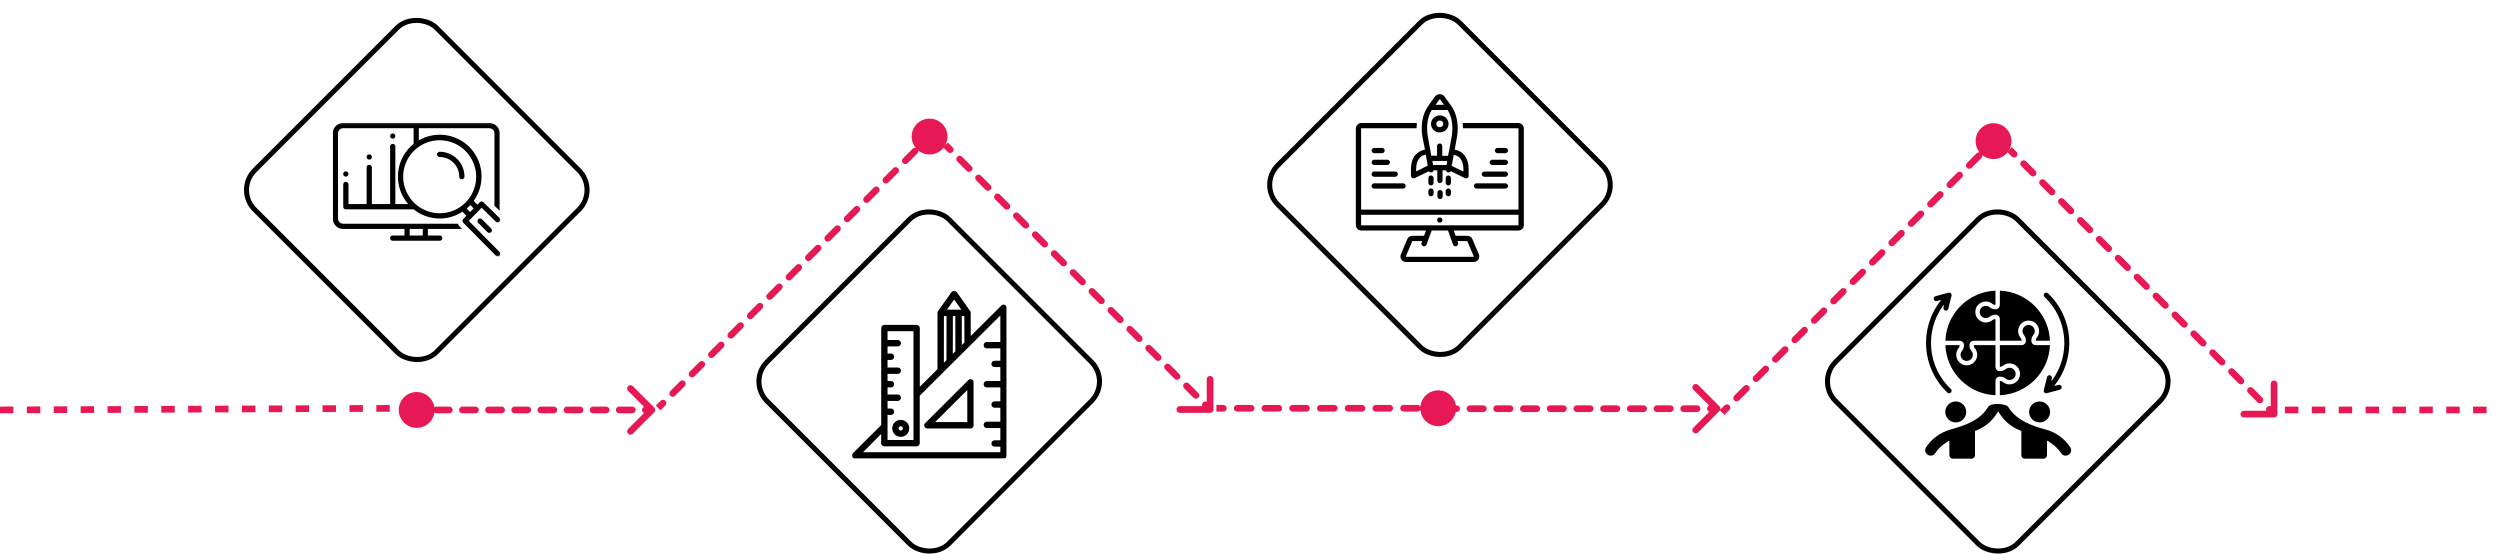 <?xml version="1.0"?>
<svg xmlns="http://www.w3.org/2000/svg" width="1488" height="330" viewBox="0 0 1488 330" fill="none">
<g id="Our process.">
<g id="Group 217">
<g id="Group 220">
<g id="Group 212" filter="url(#filter0_d_4008_706)">
<rect id="Rectangle 41" x="139.879" y="109.066" width="153" height="153" rx="16.5" transform="rotate(-45 139.879 109.066)" fill="white" stroke="black" stroke-width="3"/>
<g id="Diagnose 1" clip-path="url(#clip0_4008_706)">
<path id="Vector" d="M261.697 86.323C261.594 86.323 261.493 86.332 261.392 86.353C261.292 86.373 261.194 86.402 261.1 86.441C261.005 86.48 260.916 86.528 260.831 86.585C260.745 86.642 260.667 86.706 260.594 86.779C260.522 86.851 260.457 86.93 260.401 87.015C260.344 87.1 260.296 87.19 260.257 87.284C260.218 87.379 260.188 87.476 260.168 87.577C260.148 87.677 260.138 87.778 260.138 87.88C260.138 87.982 260.148 88.084 260.168 88.184C260.188 88.284 260.218 88.382 260.257 88.477C260.296 88.571 260.344 88.66 260.401 88.746C260.457 88.831 260.522 88.909 260.594 88.982C260.667 89.054 260.745 89.119 260.831 89.176C260.916 89.232 261.005 89.28 261.1 89.319C261.194 89.358 261.292 89.388 261.392 89.408C261.493 89.428 261.594 89.438 261.697 89.438C261.887 89.439 262.078 89.444 262.268 89.454C262.459 89.465 262.649 89.479 262.839 89.499C263.028 89.518 263.218 89.542 263.406 89.571C263.595 89.6 263.783 89.632 263.969 89.67C264.156 89.708 264.342 89.751 264.527 89.797C264.712 89.845 264.896 89.896 265.078 89.952C265.261 90.008 265.442 90.068 265.621 90.133C265.801 90.198 265.978 90.267 266.154 90.341C266.33 90.414 266.504 90.492 266.677 90.574C266.849 90.656 267.019 90.742 267.187 90.833C267.355 90.923 267.52 91.017 267.684 91.116C267.848 91.214 268.008 91.317 268.167 91.423C268.325 91.529 268.481 91.64 268.633 91.754C268.787 91.868 268.937 91.986 269.084 92.106C269.231 92.228 269.375 92.353 269.516 92.481C269.657 92.609 269.795 92.741 269.93 92.876C270.064 93.011 270.195 93.15 270.324 93.291C270.451 93.433 270.576 93.578 270.697 93.725C270.817 93.873 270.935 94.023 271.048 94.177C271.161 94.33 271.27 94.486 271.376 94.645C271.482 94.804 271.584 94.965 271.682 95.129C271.78 95.292 271.874 95.458 271.963 95.627C272.053 95.795 272.139 95.965 272.22 96.138C272.301 96.311 272.378 96.484 272.451 96.661C272.524 96.837 272.592 97.015 272.656 97.195C272.72 97.375 272.78 97.555 272.836 97.738C272.891 97.92 272.942 98.104 272.988 98.289C273.034 98.475 273.076 98.66 273.113 98.847C273.15 99.034 273.182 99.222 273.211 99.411C273.238 99.6 273.262 99.789 273.28 99.979C273.299 100.169 273.313 100.359 273.322 100.549C273.331 100.74 273.336 100.93 273.336 101.121C273.336 101.224 273.347 101.325 273.366 101.425C273.386 101.525 273.416 101.622 273.455 101.717C273.494 101.812 273.542 101.902 273.599 101.987C273.656 102.071 273.72 102.15 273.793 102.222C273.865 102.295 273.944 102.359 274.029 102.416C274.114 102.473 274.204 102.521 274.298 102.56C274.393 102.6 274.49 102.629 274.59 102.649C274.691 102.669 274.792 102.679 274.894 102.679C274.997 102.679 275.098 102.669 275.199 102.649C275.299 102.629 275.397 102.6 275.491 102.56C275.586 102.521 275.675 102.473 275.76 102.416C275.845 102.359 275.924 102.295 275.997 102.222C276.069 102.15 276.133 102.071 276.19 101.987C276.247 101.902 276.295 101.812 276.334 101.717C276.373 101.622 276.403 101.525 276.423 101.425C276.443 101.325 276.453 101.224 276.453 101.121C276.453 100.879 276.447 100.638 276.435 100.396C276.423 100.155 276.405 99.914 276.382 99.674C276.358 99.433 276.329 99.193 276.293 98.954C276.258 98.715 276.216 98.477 276.169 98.24C276.123 98.003 276.069 97.767 276.011 97.532C275.952 97.298 275.888 97.065 275.818 96.833C275.748 96.602 275.672 96.373 275.591 96.145C275.51 95.918 275.423 95.692 275.33 95.469C275.238 95.245 275.14 95.025 275.037 94.806C274.934 94.587 274.826 94.371 274.712 94.158C274.598 93.945 274.479 93.734 274.355 93.527C274.231 93.319 274.102 93.115 273.968 92.914C273.833 92.713 273.695 92.515 273.551 92.321C273.407 92.127 273.258 91.936 273.105 91.749C272.952 91.561 272.795 91.379 272.633 91.199C272.47 91.02 272.304 90.845 272.133 90.674C271.963 90.502 271.788 90.335 271.609 90.173C271.43 90.01 271.248 89.852 271.061 89.698C270.874 89.545 270.684 89.396 270.49 89.251C270.296 89.107 270.099 88.967 269.898 88.833C269.698 88.698 269.493 88.568 269.286 88.444C269.079 88.319 268.869 88.2 268.656 88.085C268.443 87.971 268.227 87.862 268.009 87.758C267.791 87.654 267.57 87.555 267.347 87.463C267.124 87.369 266.899 87.282 266.671 87.2C266.443 87.118 266.214 87.042 265.983 86.971C265.752 86.9 265.519 86.835 265.285 86.776C265.05 86.716 264.815 86.663 264.578 86.615C264.341 86.567 264.103 86.525 263.864 86.489C263.625 86.453 263.385 86.422 263.144 86.398C262.904 86.374 262.663 86.355 262.421 86.343C262.18 86.33 261.938 86.323 261.697 86.323Z" fill="black"/>
<g id="Clip path group">
<mask id="mask0_4008_706" style="mask-type:luminance" maskUnits="userSpaceOnUse" x="197" y="69" width="101" height="80">
<g id="5e05c0e388">
<path id="Vector_2" d="M198 69.188H297.866V148.733H198V69.188Z" fill="white"/>
</g>
</mask>
<g mask="url(#mask0_4008_706)">
<g id="Group">
<path id="Vector_3" d="M297.333 145.976L279.016 127.446L286.659 119.658L295.151 127.961C295.226 128.023 295.306 128.078 295.391 128.125C295.476 128.172 295.565 128.212 295.657 128.242C295.75 128.273 295.844 128.295 295.94 128.308C296.037 128.321 296.134 128.325 296.231 128.32C296.328 128.315 296.424 128.301 296.518 128.278C296.613 128.255 296.705 128.224 296.793 128.183C296.882 128.143 296.966 128.095 297.046 128.039C297.125 127.983 297.199 127.92 297.267 127.851C297.335 127.781 297.396 127.705 297.449 127.624C297.503 127.543 297.549 127.457 297.586 127.368C297.624 127.278 297.653 127.186 297.674 127.09C297.694 126.995 297.705 126.899 297.708 126.802C297.71 126.704 297.703 126.608 297.687 126.512C297.672 126.416 297.647 126.322 297.613 126.231C297.58 126.139 297.538 126.052 297.489 125.968C297.439 125.884 297.382 125.806 297.317 125.733L287.726 116.387C287.654 116.316 287.576 116.252 287.491 116.196C287.407 116.14 287.317 116.093 287.224 116.054C287.129 116.016 287.033 115.987 286.934 115.967C286.834 115.947 286.734 115.938 286.632 115.938C286.53 115.938 286.43 115.947 286.33 115.967C286.231 115.987 286.134 116.016 286.04 116.054C285.947 116.093 285.857 116.14 285.773 116.196C285.688 116.252 285.61 116.316 285.537 116.387L284.112 117.843L281.922 115.584C282.128 115.299 282.328 115.008 282.522 114.714C282.715 114.42 282.903 114.122 283.084 113.819C283.265 113.517 283.439 113.211 283.608 112.902C283.775 112.592 283.937 112.279 284.091 111.962C284.246 111.645 284.394 111.326 284.535 111.003C284.676 110.68 284.81 110.354 284.938 110.026C285.065 109.697 285.185 109.366 285.298 109.032C285.411 108.699 285.517 108.363 285.616 108.025C285.715 107.687 285.807 107.346 285.891 107.005C285.976 106.663 286.053 106.319 286.123 105.974C286.192 105.628 286.255 105.281 286.31 104.933C286.365 104.586 286.412 104.237 286.453 103.887C286.493 103.537 286.526 103.186 286.551 102.834C286.576 102.483 286.594 102.131 286.604 101.779C286.615 101.427 286.617 101.075 286.613 100.722C286.608 100.37 286.596 100.018 286.577 99.666C286.557 99.315 286.53 98.964 286.496 98.613C286.461 98.262 286.419 97.913 286.37 97.564C286.32 97.215 286.263 96.867 286.199 96.521C286.135 96.175 286.063 95.83 285.985 95.486C285.905 95.143 285.82 94.801 285.726 94.462C285.633 94.122 285.532 93.784 285.424 93.449C285.316 93.114 285.202 92.78 285.08 92.45C284.958 92.119 284.829 91.791 284.693 91.466C284.558 91.141 284.415 90.819 284.265 90.5C284.115 90.181 283.959 89.866 283.797 89.553C283.634 89.241 283.464 88.932 283.288 88.627C283.112 88.321 282.929 88.02 282.74 87.723C282.551 87.426 282.356 87.132 282.155 86.843C281.953 86.554 281.746 86.269 281.533 85.989C281.319 85.708 281.1 85.433 280.874 85.162C280.649 84.891 280.418 84.625 280.182 84.364C279.946 84.103 279.703 83.846 279.456 83.596C279.209 83.345 278.956 83.1 278.698 82.859C278.44 82.619 278.177 82.385 277.91 82.155C277.641 81.927 277.369 81.703 277.092 81.486C276.814 81.268 276.533 81.057 276.246 80.852C275.96 80.646 275.67 80.447 275.375 80.254C275.08 80.061 274.781 79.874 274.478 79.694C274.176 79.514 273.869 79.34 273.559 79.172C273.249 79.005 272.936 78.844 272.618 78.69C272.301 78.536 271.982 78.389 271.658 78.249C271.335 78.108 271.009 77.975 270.68 77.848C270.351 77.721 270.02 77.602 269.686 77.49C269.352 77.377 269.015 77.271 268.677 77.174C268.339 77.075 267.998 76.984 267.656 76.901C267.314 76.817 266.97 76.74 266.624 76.671C266.278 76.602 265.932 76.541 265.584 76.486C265.235 76.432 264.886 76.385 264.536 76.345C264.186 76.306 263.835 76.273 263.483 76.249C263.132 76.225 262.78 76.207 262.427 76.198C262.075 76.188 261.723 76.186 261.371 76.191C261.018 76.196 260.666 76.21 260.314 76.23C259.962 76.25 259.611 76.278 259.261 76.313C258.91 76.348 258.56 76.391 258.211 76.441C257.862 76.491 257.515 76.548 257.168 76.613C256.822 76.678 256.477 76.75 256.134 76.83C255.79 76.909 255.449 76.996 255.109 77.09C254.77 77.184 254.432 77.285 254.097 77.393C253.762 77.502 253.429 77.617 253.098 77.74C252.768 77.862 252.44 77.992 252.115 78.128C251.79 78.265 251.468 78.408 251.15 78.558C250.831 78.708 250.515 78.865 250.203 79.028C249.891 79.192 249.583 79.362 249.277 79.539V72.303H291.186C291.288 72.303 291.39 72.308 291.491 72.318C291.593 72.328 291.693 72.343 291.794 72.363C291.894 72.383 291.993 72.407 292.09 72.437C292.188 72.467 292.284 72.501 292.378 72.54C292.473 72.579 292.565 72.623 292.655 72.671C292.745 72.719 292.833 72.771 292.917 72.828C293.002 72.885 293.084 72.945 293.163 73.01C293.242 73.075 293.317 73.143 293.389 73.216C293.462 73.288 293.53 73.363 293.595 73.442C293.66 73.521 293.72 73.603 293.777 73.688C293.834 73.772 293.886 73.86 293.934 73.95C293.983 74.04 294.026 74.132 294.065 74.226C294.104 74.32 294.138 74.417 294.168 74.514C294.198 74.612 294.223 74.71 294.242 74.811C294.262 74.911 294.277 75.012 294.287 75.113C294.297 75.215 294.302 75.316 294.302 75.418V118.435L297.418 121.473V75.418C297.418 75.215 297.409 75.011 297.389 74.808C297.368 74.605 297.339 74.403 297.299 74.203C297.259 74.003 297.21 73.805 297.15 73.61C297.091 73.415 297.022 73.222 296.944 73.034C296.866 72.845 296.779 72.661 296.683 72.481C296.586 72.301 296.482 72.127 296.368 71.957C296.255 71.787 296.134 71.624 296.004 71.466C295.874 71.308 295.737 71.157 295.593 71.013C295.449 70.868 295.298 70.731 295.14 70.602C294.982 70.472 294.818 70.351 294.649 70.238C294.479 70.125 294.304 70.019 294.124 69.924C293.944 69.827 293.76 69.74 293.571 69.662C293.383 69.584 293.19 69.515 292.995 69.456C292.8 69.396 292.602 69.347 292.402 69.307C292.201 69.267 292 69.238 291.797 69.218C291.593 69.198 291.39 69.188 291.186 69.188H204.292C204.088 69.188 203.884 69.198 203.681 69.218C203.478 69.238 203.276 69.267 203.076 69.307C202.875 69.347 202.678 69.396 202.483 69.456C202.287 69.515 202.095 69.584 201.907 69.662C201.718 69.74 201.534 69.827 201.353 69.924C201.174 70.019 200.999 70.125 200.829 70.238C200.659 70.351 200.496 70.472 200.338 70.602C200.18 70.731 200.029 70.868 199.885 71.013C199.74 71.157 199.603 71.308 199.474 71.466C199.344 71.624 199.223 71.787 199.109 71.957C198.996 72.127 198.891 72.301 198.795 72.481C198.699 72.661 198.611 72.845 198.533 73.034C198.455 73.222 198.386 73.415 198.327 73.61C198.268 73.805 198.218 74.003 198.178 74.203C198.139 74.403 198.109 74.605 198.089 74.808C198.069 75.011 198.059 75.215 198.059 75.418V126.045C198.059 126.249 198.069 126.452 198.089 126.655C198.109 126.858 198.139 127.06 198.178 127.261C198.218 127.461 198.268 127.658 198.327 127.853C198.386 128.049 198.455 128.241 198.533 128.429C198.611 128.618 198.699 128.802 198.795 128.982C198.891 129.162 198.996 129.337 199.109 129.506C199.223 129.676 199.344 129.84 199.474 129.997C199.603 130.155 199.74 130.306 199.885 130.451C200.029 130.595 200.18 130.732 200.338 130.862C200.496 130.991 200.659 131.112 200.829 131.226C200.999 131.339 201.174 131.444 201.353 131.54C201.534 131.636 201.718 131.723 201.907 131.801C202.095 131.879 202.287 131.948 202.483 132.007C202.678 132.067 202.875 132.116 203.076 132.156C203.276 132.196 203.478 132.226 203.681 132.245C203.884 132.266 204.088 132.276 204.292 132.276H240.746V136.17H233.734C233.632 136.17 233.53 136.18 233.43 136.2C233.33 136.22 233.233 136.25 233.138 136.289C233.043 136.328 232.953 136.376 232.868 136.432C232.784 136.489 232.705 136.554 232.633 136.626C232.56 136.699 232.496 136.777 232.439 136.862C232.382 136.947 232.334 137.037 232.295 137.131C232.255 137.226 232.226 137.324 232.206 137.424C232.186 137.524 232.176 137.626 232.176 137.728C232.176 137.83 232.186 137.931 232.206 138.032C232.226 138.132 232.255 138.229 232.295 138.324C232.334 138.418 232.382 138.508 232.439 138.593C232.496 138.678 232.56 138.757 232.633 138.829C232.705 138.902 232.784 138.966 232.868 139.023C232.953 139.08 233.043 139.128 233.138 139.167C233.233 139.206 233.33 139.236 233.43 139.255C233.53 139.276 233.632 139.286 233.734 139.286H261.697C261.799 139.286 261.9 139.276 262 139.255C262.101 139.236 262.198 139.206 262.293 139.167C262.387 139.128 262.477 139.08 262.562 139.023C262.647 138.966 262.726 138.902 262.798 138.829C262.871 138.757 262.935 138.678 262.992 138.593C263.049 138.508 263.097 138.418 263.136 138.324C263.175 138.229 263.205 138.132 263.225 138.031C263.245 137.931 263.255 137.83 263.255 137.728C263.255 137.626 263.245 137.524 263.225 137.424C263.205 137.324 263.175 137.226 263.136 137.131C263.097 137.037 263.049 136.947 262.992 136.862C262.935 136.777 262.871 136.699 262.798 136.626C262.726 136.554 262.647 136.489 262.562 136.432C262.477 136.376 262.387 136.328 262.293 136.289C262.198 136.25 262.101 136.22 262 136.2C261.9 136.18 261.799 136.17 261.697 136.17H254.685V132.276H275.019L273.5 130.718C273.054 130.268 272.714 129.749 272.479 129.16H204.292C204.19 129.16 204.088 129.155 203.986 129.145C203.885 129.135 203.784 129.12 203.684 129.1C203.584 129.08 203.485 129.056 203.387 129.026C203.289 128.996 203.193 128.962 203.099 128.923C203.005 128.884 202.913 128.84 202.823 128.792C202.733 128.744 202.645 128.692 202.56 128.635C202.475 128.578 202.393 128.518 202.315 128.453C202.236 128.388 202.16 128.32 202.088 128.247C202.016 128.176 201.948 128.1 201.883 128.021C201.818 127.942 201.757 127.861 201.7 127.776C201.644 127.691 201.591 127.603 201.543 127.513C201.495 127.424 201.451 127.331 201.412 127.237C201.373 127.143 201.339 127.047 201.31 126.949C201.28 126.852 201.255 126.753 201.235 126.653C201.215 126.553 201.2 126.452 201.19 126.35C201.18 126.249 201.175 126.147 201.175 126.045V75.418C201.175 75.316 201.18 75.215 201.19 75.113C201.2 75.012 201.215 74.911 201.235 74.811C201.255 74.71 201.28 74.612 201.31 74.514C201.339 74.417 201.373 74.32 201.412 74.226C201.451 74.132 201.495 74.04 201.543 73.95C201.591 73.86 201.644 73.772 201.7 73.688C201.757 73.603 201.818 73.521 201.883 73.442C201.948 73.363 202.016 73.288 202.088 73.216C202.16 73.143 202.236 73.075 202.315 73.01C202.393 72.945 202.475 72.885 202.56 72.828C202.645 72.771 202.733 72.719 202.823 72.671C202.913 72.623 203.005 72.579 203.099 72.54C203.193 72.501 203.289 72.467 203.387 72.437C203.485 72.407 203.584 72.383 203.684 72.363C203.784 72.343 203.885 72.328 203.986 72.318C204.088 72.308 204.19 72.303 204.292 72.303H246.177V81.65C245.85 81.912 245.531 82.182 245.218 82.46C244.906 82.739 244.6 83.025 244.302 83.318C244.004 83.612 243.713 83.913 243.43 84.221C243.147 84.529 242.872 84.844 242.605 85.166C242.337 85.488 242.078 85.817 241.828 86.152C241.577 86.487 241.335 86.828 241.101 87.176C240.868 87.523 240.643 87.876 240.427 88.234C240.212 88.593 240.005 88.956 239.808 89.326C239.61 89.694 239.422 90.068 239.243 90.446C239.064 90.825 238.895 91.207 238.736 91.594C238.576 91.981 238.426 92.372 238.287 92.766C238.147 93.16 238.017 93.558 237.897 93.959C237.777 94.36 237.667 94.764 237.568 95.17C237.468 95.577 237.379 95.986 237.3 96.396C237.221 96.807 237.153 97.22 237.095 97.635C237.036 98.049 236.988 98.464 236.951 98.881C236.914 99.298 236.887 99.715 236.871 100.133C236.854 100.552 236.848 100.97 236.853 101.388C236.858 101.806 236.873 102.225 236.899 102.642C236.924 103.06 236.961 103.477 237.007 103.892C237.054 104.308 237.111 104.723 237.178 105.136C237.246 105.549 237.324 105.96 237.412 106.369C237.5 106.778 237.599 107.184 237.707 107.589C237.816 107.993 237.935 108.394 238.063 108.792C238.192 109.19 238.331 109.585 238.479 109.976C238.628 110.367 238.786 110.754 238.954 111.138C239.123 111.521 239.3 111.9 239.487 112.274C239.675 112.648 239.871 113.017 240.077 113.382C240.283 113.746 240.497 114.105 240.721 114.459C240.945 114.813 241.177 115.16 241.418 115.502C241.66 115.844 241.91 116.18 242.168 116.509C242.426 116.839 242.692 117.161 242.967 117.477H235.308V83.207C235.308 83.105 235.298 83.004 235.278 82.903C235.258 82.803 235.228 82.705 235.189 82.611C235.15 82.517 235.102 82.427 235.046 82.342C234.989 82.257 234.924 82.178 234.852 82.106C234.779 82.033 234.701 81.969 234.615 81.912C234.53 81.855 234.441 81.807 234.346 81.768C234.252 81.729 234.154 81.7 234.054 81.679C233.953 81.659 233.852 81.65 233.75 81.65C233.648 81.65 233.546 81.659 233.446 81.679C233.346 81.7 233.248 81.729 233.153 81.768C233.059 81.807 232.969 81.855 232.884 81.912C232.799 81.969 232.721 82.033 232.648 82.106C232.576 82.178 232.511 82.257 232.454 82.342C232.397 82.427 232.349 82.517 232.31 82.611C232.271 82.705 232.241 82.803 232.222 82.903C232.202 83.004 232.191 83.105 232.191 83.207V117.477H221.339V95.669C221.339 95.567 221.328 95.465 221.309 95.365C221.289 95.265 221.259 95.167 221.22 95.073C221.181 94.978 221.133 94.889 221.076 94.804C221.019 94.718 220.954 94.64 220.882 94.567C220.81 94.495 220.731 94.431 220.646 94.374C220.561 94.317 220.471 94.269 220.377 94.23C220.282 94.191 220.185 94.161 220.085 94.141C219.984 94.121 219.883 94.111 219.78 94.111C219.678 94.111 219.577 94.121 219.476 94.141C219.376 94.161 219.278 94.191 219.184 94.23C219.089 94.269 219 94.317 218.915 94.374C218.829 94.431 218.751 94.495 218.678 94.567C218.606 94.64 218.541 94.718 218.485 94.804C218.428 94.889 218.38 94.978 218.341 95.073C218.302 95.167 218.272 95.265 218.252 95.365C218.232 95.465 218.222 95.567 218.222 95.669V117.477H207.408V105.794C207.408 105.692 207.398 105.591 207.378 105.49C207.358 105.39 207.329 105.293 207.289 105.198C207.25 105.104 207.202 105.014 207.146 104.929C207.089 104.844 207.024 104.765 206.952 104.693C206.879 104.62 206.801 104.556 206.715 104.499C206.63 104.442 206.541 104.394 206.446 104.355C206.352 104.316 206.254 104.287 206.154 104.266C206.053 104.246 205.952 104.237 205.85 104.237C205.748 104.237 205.646 104.246 205.546 104.266C205.446 104.287 205.348 104.316 205.253 104.355C205.159 104.394 205.07 104.442 204.984 104.499C204.899 104.556 204.821 104.62 204.748 104.693C204.676 104.765 204.611 104.844 204.554 104.929C204.498 105.014 204.449 105.104 204.41 105.198C204.371 105.293 204.341 105.39 204.322 105.49C204.302 105.591 204.292 105.692 204.292 105.794V118.389C204.28 118.497 204.28 118.606 204.292 118.716C204.28 118.822 204.28 118.929 204.292 119.035C204.292 119.137 204.302 119.239 204.322 119.339C204.341 119.439 204.371 119.537 204.41 119.631C204.449 119.726 204.498 119.815 204.554 119.901C204.611 119.986 204.676 120.064 204.748 120.137C204.821 120.209 204.899 120.274 204.984 120.33C205.07 120.387 205.159 120.435 205.253 120.474C205.348 120.513 205.446 120.543 205.546 120.563C205.646 120.583 205.748 120.593 205.85 120.593H246.2C246.452 120.795 246.709 120.993 246.969 121.186C247.229 121.379 247.493 121.567 247.761 121.749C248.029 121.931 248.3 122.108 248.574 122.28C248.849 122.452 249.127 122.618 249.408 122.779C249.689 122.94 249.973 123.095 250.261 123.245C250.548 123.395 250.838 123.539 251.131 123.677C251.424 123.816 251.719 123.948 252.017 124.075C252.315 124.202 252.616 124.322 252.919 124.437C253.222 124.552 253.527 124.661 253.834 124.764C254.141 124.867 254.45 124.964 254.761 125.055C255.072 125.145 255.385 125.23 255.699 125.308C256.013 125.387 256.329 125.459 256.646 125.526C256.963 125.592 257.281 125.652 257.601 125.705C257.92 125.759 258.24 125.806 258.562 125.847C258.883 125.888 259.205 125.923 259.528 125.951C259.851 125.98 260.174 126.002 260.497 126.017C260.821 126.033 261.145 126.042 261.468 126.045C261.792 126.049 262.116 126.045 262.44 126.036C262.764 126.026 263.087 126.009 263.411 125.987C263.734 125.965 264.057 125.936 264.378 125.901C264.7 125.866 265.022 125.824 265.342 125.777C265.662 125.729 265.982 125.675 266.3 125.615C266.618 125.554 266.935 125.488 267.251 125.415C267.566 125.342 267.881 125.264 268.193 125.178C268.506 125.093 268.817 125.002 269.126 124.905C269.435 124.808 269.741 124.704 270.047 124.595C270.351 124.486 270.654 124.37 270.954 124.25C271.255 124.128 271.553 124.001 271.848 123.868C272.143 123.736 272.436 123.596 272.726 123.452C273.016 123.308 273.303 123.158 273.587 123.002C273.871 122.846 274.152 122.686 274.43 122.519C274.708 122.352 274.982 122.18 275.253 122.002L277.59 124.44L275.728 126.356C275.657 126.428 275.593 126.507 275.537 126.591C275.482 126.676 275.434 126.765 275.396 126.859C275.357 126.953 275.328 127.05 275.309 127.149C275.289 127.249 275.279 127.349 275.279 127.451C275.279 127.552 275.289 127.653 275.309 127.752C275.328 127.852 275.357 127.948 275.396 128.042C275.434 128.136 275.482 128.225 275.537 128.309C275.593 128.394 275.657 128.472 275.728 128.545L295.128 148.172C295.2 148.244 295.279 148.308 295.364 148.365C295.449 148.421 295.538 148.469 295.633 148.507C295.727 148.546 295.824 148.576 295.924 148.595C296.024 148.615 296.125 148.625 296.227 148.625C296.328 148.625 296.429 148.615 296.529 148.595C296.629 148.576 296.727 148.546 296.821 148.507C296.915 148.469 297.004 148.421 297.089 148.365C297.174 148.308 297.253 148.244 297.325 148.172C297.397 148.1 297.462 148.022 297.518 147.937C297.575 147.853 297.623 147.763 297.662 147.669C297.701 147.575 297.731 147.478 297.751 147.378C297.772 147.278 297.782 147.178 297.782 147.076C297.783 146.974 297.773 146.873 297.753 146.773C297.734 146.673 297.705 146.576 297.666 146.481C297.628 146.387 297.58 146.297 297.525 146.212C297.468 146.127 297.404 146.049 297.333 145.976ZM243.847 132.276H251.638V136.17H243.847V132.276ZM239.951 101.121C239.953 100.766 239.963 100.411 239.982 100.056C240.001 99.702 240.028 99.347 240.064 98.994C240.101 98.641 240.146 98.289 240.199 97.938C240.252 97.587 240.314 97.237 240.385 96.889C240.455 96.541 240.535 96.195 240.622 95.851C240.71 95.506 240.806 95.165 240.91 94.825C241.014 94.486 241.127 94.149 241.248 93.815C241.369 93.481 241.498 93.15 241.635 92.823C241.772 92.495 241.917 92.171 242.071 91.851C242.223 91.53 242.384 91.213 242.553 90.901C242.721 90.588 242.897 90.28 243.081 89.976C243.265 89.671 243.456 89.373 243.654 89.078C243.852 88.783 244.058 88.493 244.271 88.209C244.483 87.925 244.702 87.645 244.929 87.371C245.155 87.097 245.388 86.829 245.627 86.567C245.867 86.305 246.112 86.049 246.364 85.798C246.616 85.547 246.874 85.304 247.138 85.066C247.402 84.828 247.672 84.597 247.947 84.373C248.223 84.148 248.503 83.931 248.789 83.72C249.075 83.51 249.366 83.306 249.662 83.109C249.958 82.913 250.259 82.724 250.564 82.542C250.87 82.361 251.179 82.187 251.493 82.02C251.807 81.853 252.124 81.694 252.446 81.544C252.767 81.393 253.092 81.25 253.421 81.115C253.75 80.98 254.082 80.853 254.416 80.734C254.751 80.615 255.088 80.505 255.429 80.403C255.769 80.301 256.112 80.207 256.457 80.121C256.801 80.036 257.148 79.959 257.497 79.891C257.845 79.823 258.195 79.763 258.547 79.712C258.898 79.66 259.251 79.617 259.604 79.583C259.958 79.55 260.313 79.525 260.667 79.508C261.022 79.491 261.377 79.483 261.733 79.484C262.088 79.485 262.443 79.495 262.798 79.513C263.152 79.531 263.507 79.558 263.86 79.594C264.214 79.629 264.566 79.674 264.917 79.727C265.268 79.779 265.618 79.841 265.966 79.911C266.315 79.981 266.661 80.059 267.006 80.146C267.35 80.233 267.692 80.329 268.032 80.433C268.372 80.537 268.709 80.648 269.043 80.769C269.377 80.889 269.709 81.018 270.036 81.154C270.364 81.291 270.689 81.436 271.01 81.588C271.33 81.74 271.647 81.901 271.96 82.069C272.273 82.237 272.582 82.412 272.886 82.595C273.191 82.779 273.49 82.969 273.786 83.167C274.08 83.365 274.371 83.57 274.655 83.782C274.94 83.994 275.22 84.213 275.495 84.439C275.768 84.664 276.037 84.896 276.3 85.135C276.563 85.375 276.82 85.62 277.071 85.871C277.321 86.123 277.566 86.38 277.804 86.644C278.042 86.907 278.274 87.177 278.499 87.452C278.724 87.726 278.941 88.007 279.153 88.292C279.364 88.578 279.568 88.868 279.765 89.164C279.962 89.46 280.152 89.76 280.334 90.065C280.516 90.369 280.691 90.679 280.858 90.992C281.025 91.305 281.184 91.623 281.336 91.944C281.487 92.265 281.63 92.59 281.766 92.918C281.902 93.246 282.029 93.578 282.149 93.913C282.268 94.247 282.379 94.585 282.482 94.925C282.584 95.264 282.678 95.607 282.764 95.951C282.85 96.296 282.928 96.642 282.997 96.991C283.066 97.339 283.126 97.689 283.178 98.04C283.23 98.392 283.273 98.744 283.308 99.097C283.342 99.451 283.368 99.805 283.385 100.16C283.402 100.515 283.41 100.87 283.41 101.225C283.41 101.58 283.401 101.935 283.383 102.29C283.365 102.644 283.339 102.999 283.304 103.352C283.269 103.705 283.225 104.057 283.173 104.409C283.121 104.76 283.06 105.11 282.99 105.458C282.921 105.806 282.842 106.153 282.756 106.497C282.67 106.842 282.574 107.184 282.471 107.524C282.368 107.864 282.256 108.201 282.136 108.535C282.016 108.869 281.888 109.201 281.752 109.528C281.616 109.856 281.472 110.181 281.32 110.502C281.168 110.823 281.009 111.14 280.841 111.453C280.673 111.766 280.498 112.075 280.315 112.38C280.133 112.684 279.942 112.984 279.745 113.28C279.548 113.575 279.343 113.865 279.132 114.15C278.92 114.436 278.701 114.715 278.476 114.99C278.25 115.264 278.018 115.533 277.779 115.796C277.541 116.059 277.296 116.317 277.045 116.568C276.793 116.819 276.536 117.064 276.273 117.302C276.01 117.541 275.741 117.772 275.466 117.998C275.192 118.223 274.912 118.442 274.626 118.653C274.341 118.865 274.051 119.069 273.755 119.267C273.46 119.464 273.16 119.654 272.855 119.837C272.551 120.019 272.242 120.194 271.928 120.362C271.615 120.529 271.298 120.689 270.977 120.841C270.656 120.993 270.331 121.137 270.003 121.273C269.675 121.409 269.343 121.537 269.009 121.657C268.675 121.777 268.337 121.888 267.998 121.991C267.658 122.094 267.315 122.189 266.971 122.276C266.626 122.362 266.279 122.44 265.931 122.509C265.583 122.579 265.233 122.64 264.882 122.692C264.53 122.745 264.178 122.788 263.824 122.824C263.471 122.858 263.116 122.884 262.762 122.902C262.407 122.92 262.052 122.929 261.697 122.929C261.34 122.928 260.985 122.918 260.629 122.899C260.273 122.88 259.918 122.853 259.564 122.816C259.21 122.78 258.857 122.736 258.504 122.682C258.152 122.628 257.802 122.566 257.453 122.496C257.104 122.425 256.757 122.346 256.412 122.258C256.066 122.17 255.724 122.075 255.383 121.97C255.042 121.866 254.705 121.753 254.37 121.632C254.035 121.511 253.703 121.382 253.375 121.245C253.046 121.107 252.721 120.963 252.399 120.809C252.078 120.656 251.76 120.495 251.447 120.327C251.133 120.158 250.824 119.982 250.519 119.798C250.214 119.614 249.913 119.423 249.618 119.225C249.322 119.026 249.032 118.82 248.746 118.607C248.461 118.395 248.18 118.175 247.905 117.949C247.631 117.722 247.362 117.489 247.098 117.25C246.835 117.01 246.578 116.764 246.326 116.512C246.075 116.259 245.83 116.001 245.591 115.737C245.353 115.472 245.121 115.203 244.895 114.927C244.67 114.652 244.451 114.371 244.239 114.084C244.028 113.798 243.823 113.507 243.626 113.211C243.428 112.914 243.238 112.613 243.055 112.307C242.873 112.002 242.698 111.692 242.53 111.378C242.363 111.064 242.203 110.745 242.051 110.424C241.899 110.102 241.755 109.776 241.62 109.447C241.484 109.118 241.355 108.786 241.236 108.451C241.116 108.115 241.005 107.777 240.902 107.437C240.799 107.095 240.704 106.753 240.617 106.407C240.532 106.062 240.453 105.714 240.384 105.365C240.315 105.016 240.254 104.665 240.202 104.313C240.15 103.961 240.107 103.607 240.072 103.253C240.037 102.899 240.011 102.544 239.993 102.189C239.976 101.833 239.967 101.477 239.967 101.121H239.951ZM277.762 120.118C278.534 119.461 279.264 118.76 279.951 118.015L281.922 120.047L279.795 122.213L277.762 120.118Z" fill="black"/>
</g>
</g>
</g>
<path id="Vector_4" d="M284.657 126.504C284.585 126.577 284.519 126.655 284.463 126.74C284.406 126.826 284.358 126.915 284.318 127.01C284.279 127.104 284.25 127.202 284.23 127.302C284.21 127.403 284.2 127.504 284.2 127.606C284.2 127.709 284.21 127.81 284.23 127.911C284.25 128.011 284.279 128.108 284.318 128.203C284.358 128.298 284.406 128.387 284.463 128.473C284.519 128.557 284.585 128.636 284.657 128.708L290.111 134.161C290.183 134.232 290.262 134.296 290.346 134.353C290.431 134.409 290.521 134.457 290.615 134.496C290.709 134.534 290.806 134.564 290.906 134.584C291.006 134.604 291.107 134.614 291.209 134.614C291.311 134.614 291.412 134.604 291.512 134.584C291.612 134.564 291.709 134.534 291.803 134.496C291.898 134.457 291.987 134.409 292.072 134.353C292.157 134.296 292.236 134.232 292.308 134.161C292.38 134.088 292.445 134.009 292.502 133.925C292.559 133.839 292.606 133.75 292.646 133.655C292.685 133.561 292.715 133.463 292.735 133.363C292.755 133.262 292.765 133.161 292.765 133.058C292.765 132.956 292.755 132.855 292.735 132.754C292.715 132.654 292.685 132.556 292.646 132.462C292.606 132.367 292.559 132.278 292.502 132.192C292.445 132.107 292.38 132.029 292.308 131.956L286.854 126.504C286.781 126.432 286.703 126.368 286.618 126.312C286.533 126.255 286.444 126.208 286.35 126.169C286.255 126.13 286.158 126.101 286.058 126.081C285.958 126.061 285.858 126.051 285.755 126.051C285.653 126.051 285.552 126.061 285.452 126.081C285.352 126.101 285.255 126.13 285.161 126.169C285.067 126.208 284.977 126.255 284.892 126.312C284.808 126.368 284.729 126.432 284.657 126.504Z" fill="black"/>
<path id="Vector_5" d="M207.369 99.563C207.369 99.666 207.359 99.767 207.339 99.867C207.32 99.967 207.29 100.065 207.251 100.159C207.212 100.254 207.164 100.344 207.108 100.429C207.051 100.514 206.987 100.592 206.915 100.665C206.843 100.737 206.765 100.802 206.68 100.858C206.596 100.915 206.506 100.963 206.412 101.003C206.318 101.042 206.221 101.071 206.121 101.091C206.022 101.111 205.921 101.121 205.819 101.121C205.717 101.121 205.616 101.111 205.516 101.091C205.416 101.071 205.32 101.042 205.225 101.003C205.132 100.963 205.042 100.915 204.958 100.858C204.873 100.802 204.795 100.737 204.723 100.665C204.65 100.592 204.586 100.514 204.529 100.429C204.473 100.344 204.425 100.254 204.386 100.159C204.347 100.065 204.318 99.967 204.298 99.867C204.278 99.767 204.269 99.666 204.269 99.563C204.269 99.461 204.278 99.36 204.298 99.26C204.318 99.159 204.347 99.062 204.386 98.967C204.425 98.873 204.473 98.783 204.529 98.698C204.586 98.613 204.65 98.534 204.723 98.462C204.795 98.39 204.873 98.325 204.958 98.268C205.042 98.212 205.132 98.163 205.225 98.124C205.32 98.085 205.416 98.055 205.516 98.035C205.616 98.016 205.717 98.006 205.819 98.006C205.921 98.006 206.022 98.016 206.121 98.035C206.221 98.055 206.318 98.085 206.412 98.124C206.506 98.163 206.596 98.212 206.68 98.268C206.765 98.325 206.843 98.39 206.915 98.462C206.987 98.534 207.051 98.613 207.108 98.698C207.164 98.783 207.212 98.873 207.251 98.967C207.29 99.062 207.32 99.159 207.339 99.26C207.359 99.36 207.369 99.461 207.369 99.563Z" fill="black"/>
<path id="Vector_6" d="M221.339 89.438C221.339 89.54 221.329 89.642 221.309 89.742C221.289 89.842 221.26 89.94 221.221 90.034C221.182 90.129 221.134 90.218 221.077 90.304C221.021 90.389 220.957 90.467 220.885 90.54C220.813 90.612 220.734 90.677 220.65 90.733C220.565 90.79 220.476 90.838 220.382 90.877C220.287 90.916 220.19 90.946 220.091 90.966C219.991 90.986 219.89 90.996 219.788 90.996C219.686 90.996 219.586 90.986 219.486 90.966C219.386 90.946 219.289 90.916 219.195 90.877C219.101 90.838 219.011 90.79 218.927 90.733C218.842 90.677 218.764 90.612 218.692 90.54C218.62 90.467 218.556 90.389 218.499 90.304C218.442 90.218 218.395 90.129 218.356 90.034C218.317 89.94 218.287 89.842 218.267 89.742C218.248 89.642 218.238 89.54 218.238 89.438C218.238 89.336 218.248 89.234 218.267 89.134C218.287 89.034 218.317 88.937 218.356 88.842C218.395 88.748 218.442 88.658 218.499 88.573C218.556 88.488 218.62 88.409 218.692 88.337C218.764 88.264 218.842 88.2 218.927 88.143C219.011 88.086 219.101 88.038 219.195 87.999C219.289 87.96 219.386 87.93 219.486 87.91C219.586 87.89 219.686 87.88 219.788 87.88C219.89 87.88 219.991 87.89 220.091 87.91C220.19 87.93 220.287 87.96 220.382 87.999C220.476 88.038 220.565 88.086 220.65 88.143C220.734 88.2 220.813 88.264 220.885 88.337C220.957 88.409 221.021 88.488 221.077 88.573C221.134 88.658 221.182 88.748 221.221 88.842C221.26 88.937 221.289 89.034 221.309 89.134C221.329 89.234 221.339 89.336 221.339 89.438Z" fill="black"/>
<path id="Vector_7" d="M235.308 76.976C235.308 77.079 235.298 77.18 235.278 77.28C235.259 77.38 235.229 77.478 235.19 77.573C235.151 77.667 235.103 77.757 235.047 77.842C234.99 77.927 234.926 78.005 234.854 78.078C234.782 78.15 234.703 78.215 234.619 78.272C234.534 78.328 234.445 78.376 234.351 78.415C234.257 78.455 234.16 78.484 234.06 78.504C233.96 78.524 233.86 78.534 233.758 78.534C233.656 78.534 233.555 78.524 233.455 78.504C233.355 78.484 233.259 78.455 233.164 78.415C233.07 78.376 232.981 78.328 232.896 78.272C232.812 78.215 232.733 78.15 232.661 78.078C232.589 78.005 232.525 77.927 232.468 77.842C232.412 77.757 232.364 77.667 232.325 77.573C232.286 77.478 232.257 77.38 232.237 77.28C232.217 77.18 232.207 77.079 232.207 76.976C232.207 76.874 232.217 76.772 232.237 76.672C232.257 76.572 232.286 76.475 232.325 76.38C232.364 76.285 232.412 76.196 232.468 76.111C232.525 76.026 232.589 75.947 232.661 75.875C232.733 75.802 232.812 75.738 232.896 75.681C232.981 75.624 233.07 75.576 233.164 75.537C233.259 75.498 233.355 75.468 233.455 75.448C233.555 75.429 233.656 75.418 233.758 75.418C233.86 75.418 233.96 75.429 234.06 75.448C234.16 75.468 234.257 75.498 234.351 75.537C234.445 75.576 234.534 75.624 234.619 75.681C234.703 75.738 234.782 75.802 234.854 75.875C234.926 75.947 234.99 76.026 235.047 76.111C235.103 76.196 235.151 76.285 235.19 76.38C235.229 76.475 235.259 76.572 235.278 76.672C235.298 76.772 235.308 76.874 235.308 76.976Z" fill="black"/>
</g>
</g>
<g id="Group 216">
<g id="Rectangle 41_2" filter="url(#filter1_d_4008_706)">
<rect x="751" y="106.066" width="150" height="150" rx="15" transform="rotate(-45 751 106.066)" fill="white"/>
<rect x="748.879" y="106.066" width="153" height="153" rx="16.5" transform="rotate(-45 748.879 106.066)" stroke="black" stroke-width="3"/>
</g>
<g id="Deploy 1" clip-path="url(#clip1_4008_706)">
<path id="Vector_8" d="M858.522 130.981C858.522 131.083 858.512 131.184 858.492 131.285C858.472 131.386 858.443 131.483 858.404 131.578C858.364 131.673 858.316 131.763 858.259 131.848C858.202 131.933 858.137 132.012 858.065 132.084C857.993 132.157 857.913 132.222 857.828 132.279C857.743 132.336 857.653 132.384 857.558 132.423C857.463 132.462 857.366 132.492 857.266 132.512C857.165 132.532 857.063 132.542 856.961 132.542C856.858 132.542 856.757 132.532 856.656 132.512C856.556 132.492 856.458 132.462 856.363 132.423C856.269 132.384 856.179 132.336 856.094 132.279C856.008 132.222 855.93 132.157 855.857 132.084C855.784 132.012 855.72 131.933 855.663 131.848C855.606 131.763 855.558 131.673 855.519 131.578C855.479 131.483 855.449 131.386 855.43 131.285C855.41 131.184 855.399 131.083 855.399 130.981C855.399 130.878 855.41 130.777 855.43 130.676C855.449 130.576 855.479 130.478 855.519 130.383C855.558 130.289 855.606 130.199 855.663 130.113C855.72 130.028 855.784 129.949 855.857 129.877C855.93 129.804 856.008 129.739 856.094 129.682C856.179 129.626 856.269 129.577 856.363 129.538C856.458 129.499 856.556 129.469 856.656 129.449C856.757 129.429 856.858 129.419 856.961 129.419C857.063 129.419 857.165 129.429 857.266 129.449C857.366 129.469 857.463 129.499 857.558 129.538C857.653 129.577 857.743 129.626 857.828 129.682C857.913 129.739 857.993 129.804 858.065 129.877C858.137 129.949 858.202 130.028 858.259 130.113C858.316 130.199 858.364 130.289 858.404 130.383C858.443 130.478 858.472 130.576 858.492 130.676C858.512 130.777 858.522 130.878 858.522 130.981Z" fill="black"/>
<path id="Vector_9" d="M903.643 73.213H870.622C870.7 74.228 870.778 75.321 870.778 76.336H903.643C903.721 76.336 903.799 76.414 903.799 76.492V124.736H810.122V76.492C810.122 76.414 810.201 76.336 810.279 76.336H843.144C843.144 75.321 843.222 74.228 843.3 73.213H810.279C808.483 73.213 807 74.696 807 76.492V133.947C807 135.742 808.483 137.226 810.279 137.226H848.764L847.593 140.348H840.646C839.319 140.348 838.069 141.129 837.601 142.378L833.776 151.433C833.385 152.448 833.464 153.619 834.088 154.478C834.713 155.415 835.728 155.961 836.898 155.961H877.102C878.194 155.961 879.288 155.415 879.912 154.478C880.536 153.541 880.615 152.448 880.224 151.433L876.399 142.378C875.853 141.129 874.681 140.348 873.354 140.348H866.407L865.236 137.226H903.721C905.517 137.226 907 135.742 907 133.947V76.492C906.922 74.696 905.439 73.213 903.643 73.213ZM864.845 145.579C865.08 146.203 865.704 146.593 866.329 146.593C866.485 146.593 866.719 146.593 866.875 146.515C867.656 146.203 868.124 145.344 867.812 144.486L867.421 143.471H873.198C873.277 143.471 873.354 143.549 873.354 143.549L877.18 152.604C877.18 152.604 877.18 152.682 877.18 152.761C877.18 152.839 877.102 152.839 877.023 152.839H836.898C836.82 152.839 836.742 152.761 836.742 152.761C836.742 152.682 836.742 152.682 836.742 152.604L840.568 143.549C840.568 143.471 840.646 143.471 840.723 143.471H846.501L846.11 144.486C845.798 145.266 846.266 146.203 847.047 146.515C847.828 146.828 848.764 146.359 849.077 145.579L852.121 137.226H861.879L864.845 145.579ZM903.643 134.103H810.279C810.201 134.103 810.122 134.025 810.122 133.947V127.858H903.799V133.947C903.799 134.025 903.721 134.103 903.643 134.103Z" fill="black"/>
<path id="Vector_10" d="M851.731 110.371C852.59 110.371 853.292 109.669 853.292 108.811V106C853.292 105.141 852.59 104.439 851.731 104.439C850.872 104.439 850.169 105.141 850.169 106V108.811C850.169 109.669 850.872 110.371 851.731 110.371Z" fill="black"/>
<path id="Vector_11" d="M851.731 116.851C852.59 116.851 853.292 116.149 853.292 115.29V113.728C853.292 112.87 852.59 112.167 851.731 112.167C850.872 112.167 850.169 112.87 850.169 113.728V115.29C850.169 116.149 850.872 116.851 851.731 116.851Z" fill="black"/>
<path id="Vector_12" d="M862.035 110.371C862.894 110.371 863.596 109.669 863.596 108.811V106C863.596 105.141 862.894 104.439 862.035 104.439C861.176 104.439 860.474 105.141 860.474 106V108.811C860.474 109.669 861.176 110.371 862.035 110.371Z" fill="black"/>
<path id="Vector_13" d="M862.035 116.851C862.894 116.851 863.596 116.149 863.596 115.29V113.728C863.596 112.87 862.894 112.167 862.035 112.167C861.176 112.167 860.474 112.87 860.474 113.728V115.29C860.474 116.149 861.176 116.851 862.035 116.851Z" fill="black"/>
<path id="Vector_14" d="M848.139 89.06C845.798 89.451 843.768 90.621 842.285 92.417C840.646 94.525 839.787 97.257 839.787 100.536V104.595C839.787 105.141 840.099 105.61 840.489 105.922C840.723 106.078 841.036 106.156 841.348 106.156C841.582 106.156 841.817 106.078 842.05 106L850.404 101.941C850.716 102.409 851.184 102.643 851.731 102.643C852.511 102.643 853.136 102.097 853.292 101.394H855.477V107.405C855.477 108.264 856.18 108.967 857.039 108.967C857.898 108.967 858.6 108.264 858.6 107.405V101.394H860.63C860.786 102.097 861.41 102.643 862.191 102.643C862.737 102.643 863.284 102.331 863.518 101.863L871.871 106C872.105 106.078 872.339 106.156 872.574 106.156C872.886 106.156 873.12 106.078 873.432 105.922C873.901 105.61 874.135 105.141 874.135 104.595V100.536C874.135 94.213 870.934 89.919 865.86 89.06L867.109 81.956C867.812 78.288 867.812 74.696 867.187 71.34C866.563 68.061 865.392 65.251 863.674 62.831L859.771 57.444C859.147 56.586 858.054 56.039 856.961 56.039C855.79 56.039 854.775 56.586 854.072 57.523L850.169 62.909C848.452 65.329 847.281 68.061 846.657 71.418C846.032 74.775 846.032 78.365 846.734 82.034L848.139 89.06ZM861.41 95.773L861.02 98.194H852.98L852.745 96.945L852.511 95.773H861.41ZM842.909 102.019V100.457C842.909 97.96 843.534 95.773 844.705 94.291C845.72 93.041 846.969 92.339 848.608 92.027L849.545 97.179L849.779 98.584L842.909 102.019ZM871.012 100.536V102.097L864.064 98.74L865.236 92.183C870.544 92.964 871.012 98.662 871.012 100.536ZM856.961 59.162C857.039 59.162 857.195 59.162 857.273 59.318L859.459 62.362H854.463L856.649 59.318C856.726 59.162 856.883 59.162 856.961 59.162ZM849.779 71.886C850.247 69.388 851.028 67.28 852.199 65.485H861.645C862.816 67.358 863.596 69.466 864.064 71.964C864.611 74.931 864.611 78.131 863.987 81.488L862.504 89.919C862.425 90.075 862.425 90.153 862.347 90.309L861.879 92.729H858.444V86.953C858.444 86.094 857.742 85.391 856.883 85.391C856.024 85.391 855.322 86.094 855.322 86.953V92.651H851.887L851.496 90.231C851.496 90.153 851.418 90.075 851.418 89.919L849.857 81.41C849.311 78.053 849.233 74.853 849.779 71.886Z" fill="black"/>
<path id="Vector_15" d="M856.961 78.834C858.366 78.834 859.615 78.288 860.63 77.351C861.645 76.414 862.191 75.087 862.191 73.76C862.191 70.95 859.849 68.686 856.961 68.686C855.556 68.686 854.307 69.232 853.292 70.169C852.277 71.105 851.731 72.432 851.731 73.76C851.731 76.57 854.072 78.834 856.961 78.834ZM855.478 72.354C855.868 71.964 856.415 71.73 856.961 71.73C858.132 71.73 859.069 72.589 859.069 73.681C859.069 74.228 858.834 74.697 858.444 75.087C858.054 75.477 857.507 75.711 856.961 75.711C855.79 75.711 854.853 74.853 854.853 73.76C854.853 73.213 855.087 72.745 855.478 72.354Z" fill="black"/>
<path id="Vector_16" d="M857.117 113.104C856.258 113.104 855.556 113.806 855.556 114.665V116.929C855.556 117.788 856.258 118.49 857.117 118.49C857.976 118.49 858.678 117.788 858.678 116.929V114.665C858.678 113.806 857.976 113.104 857.117 113.104Z" fill="black"/>
<path id="Vector_17" d="M881.942 103.658C881.942 104.517 882.644 105.219 883.503 105.219H895.993C896.852 105.219 897.554 104.517 897.554 103.658C897.554 102.8 896.852 102.097 895.993 102.097H883.503C882.644 102.097 881.942 102.8 881.942 103.658Z" fill="black"/>
<path id="Vector_18" d="M877.258 110.684C877.258 111.543 877.96 112.245 878.819 112.245H895.993C896.852 112.245 897.554 111.543 897.554 110.684C897.554 109.825 896.852 109.122 895.993 109.122H878.819C877.96 109.122 877.258 109.825 877.258 110.684Z" fill="black"/>
<path id="Vector_19" d="M886.625 96.632C886.625 97.491 887.328 98.194 888.186 98.194H895.993C896.852 98.194 897.554 97.491 897.554 96.632C897.554 95.773 896.852 95.071 895.993 95.071H888.186C887.328 95.071 886.625 95.773 886.625 96.632Z" fill="black"/>
<path id="Vector_20" d="M895.993 91.168C896.851 91.168 897.554 90.465 897.554 89.607C897.554 88.748 896.851 88.045 895.993 88.045H891.309C890.45 88.045 889.748 88.748 889.748 89.607C889.748 90.465 890.45 91.168 891.309 91.168H895.993Z" fill="black"/>
<path id="Vector_21" d="M817.929 105.219H830.419C831.278 105.219 831.981 104.517 831.981 103.658C831.981 102.8 831.278 102.097 830.419 102.097H817.929C817.07 102.097 816.368 102.8 816.368 103.658C816.368 104.517 817.07 105.219 817.929 105.219Z" fill="black"/>
<path id="Vector_22" d="M817.929 112.245H835.103C835.962 112.245 836.664 111.543 836.664 110.684C836.664 109.825 835.962 109.122 835.103 109.122H817.929C817.07 109.122 816.368 109.825 816.368 110.684C816.368 111.543 817.07 112.245 817.929 112.245Z" fill="black"/>
<path id="Vector_23" d="M817.929 98.194H825.735C826.594 98.194 827.297 97.491 827.297 96.632C827.297 95.773 826.594 95.071 825.735 95.071H817.929C817.07 95.071 816.368 95.773 816.368 96.632C816.368 97.491 817.07 98.194 817.929 98.194Z" fill="black"/>
<path id="Vector_24" d="M817.929 91.168H822.613C823.471 91.168 824.174 90.465 824.174 89.607C824.174 88.748 823.471 88.045 822.613 88.045H817.929C817.07 88.045 816.368 88.748 816.368 89.607C816.368 90.465 817.07 91.168 817.929 91.168Z" fill="black"/>
</g>
</g>
<g id="Group 215">
<g id="Rectangle 41_3" filter="url(#filter2_d_4008_706)">
<rect x="1083" y="223.066" width="150" height="150" rx="15" transform="rotate(-45 1083 223.066)" fill="white"/>
<rect x="1080.88" y="223.066" width="153" height="153" rx="16.5" transform="rotate(-45 1080.88 223.066)" stroke="black" stroke-width="3"/>
</g>
<g id="Dominate 1" clip-path="url(#clip2_4008_706)">
<path id="Vector_25" fill-rule="evenodd" clip-rule="evenodd" d="M1164.06 238.951C1167.5 238.951 1170.29 241.742 1170.29 245.185C1170.29 248.628 1167.5 251.419 1164.06 251.419C1160.61 251.419 1157.82 248.628 1157.82 245.185C1157.82 241.742 1160.61 238.951 1164.06 238.951ZM1195.27 242.18C1194.08 240.243 1185.02 239.481 1183.37 242.18C1178.27 250.54 1169.36 253.23 1160.51 255.786C1157.68 256.604 1154.72 258.094 1152.36 259.87C1150.02 261.639 1148.04 263.796 1146.41 266.24C1145.49 267.623 1145.81 269.472 1147.15 270.458C1147.95 271.05 1148.67 271.34 1149.71 271.159C1150.57 271.009 1151.27 270.554 1151.75 269.828C1153.53 267.176 1155.77 265.041 1158.44 263.315L1159.91 262.364C1159.98 262.321 1160.06 262.318 1160.13 262.356C1160.2 262.394 1160.24 262.462 1160.24 262.541L1160.28 270.946C1160.28 272.074 1161.2 272.994 1162.33 272.994H1173.48C1174.61 272.994 1175.53 272.073 1175.53 270.946V256.644C1175.53 256.556 1175.58 256.48 1175.66 256.447C1178.54 255.298 1180.74 254.175 1183.19 252.155C1185.2 250.5 1186.91 248.548 1188.34 246.369L1189.14 245.142C1189.18 245.081 1189.25 245.046 1189.32 245.046C1189.39 245.046 1189.46 245.081 1189.5 245.142L1190.3 246.369C1193.28 250.921 1197.31 254.201 1202.37 256.207L1202.98 256.447C1203.06 256.48 1203.11 256.556 1203.11 256.644V270.945C1203.11 272.073 1204.03 272.994 1205.16 272.994H1216.31C1217.46 272.994 1218.4 272.044 1218.36 270.872C1218.36 270.869 1218.36 270.867 1218.36 270.864L1218.4 262.54C1218.4 262.461 1218.44 262.393 1218.51 262.355C1218.58 262.317 1218.66 262.32 1218.73 262.363C1220.19 263.305 1221.44 264.078 1222.82 265.265C1224.38 266.598 1225.74 268.124 1226.89 269.827C1227.87 271.302 1229.86 271.654 1231.3 270.6C1232.04 270.048 1232.54 269.463 1232.71 268.496C1232.85 267.709 1232.67 266.903 1232.23 266.24C1228.81 261.112 1224.12 257.621 1218.22 255.81C1218.22 255.809 1218.22 255.808 1218.21 255.807C1209.55 253.578 1200.16 250.204 1195.27 242.18ZM1166.32 206.043L1166.36 206.056C1166.19 206.533 1166.11 206.797 1165.76 207.219C1162.43 211.278 1165.32 217.419 1170.59 217.419C1175.85 217.419 1178.74 211.28 1175.41 207.219C1175.29 207.084 1175.2 206.941 1175.11 206.789L1175.08 206.802C1174.86 206.172 1174.85 206.162 1174.8 205.65C1174.8 205.589 1174.81 205.533 1174.86 205.488C1174.9 205.442 1174.95 205.418 1175.01 205.418H1187.5C1187.62 205.418 1187.71 205.513 1187.71 205.63V218.363C1187.71 219.777 1188.87 220.921 1190.27 220.921C1191.62 220.921 1192.71 220.58 1193.76 219.721C1196.09 217.807 1199.72 219.43 1199.72 222.542C1199.72 225.655 1196.09 227.277 1193.76 225.364C1192.71 224.5 1191.62 224.164 1190.27 224.164C1188.86 224.164 1187.71 225.311 1187.71 226.721V235.019C1187.71 235.08 1187.69 235.131 1187.65 235.173C1187.6 235.215 1187.55 235.234 1187.49 235.23C1185.81 235.133 1184.44 234.983 1182.74 234.636C1168.93 231.816 1158.67 219.968 1157.9 205.836L1157.89 205.641C1157.89 205.581 1157.91 205.528 1157.95 205.484C1157.99 205.441 1158.04 205.418 1158.1 205.418H1166.16C1166.22 205.418 1166.27 205.442 1166.31 205.489C1166.36 205.536 1166.37 205.592 1166.37 205.655L1166.32 206.043ZM1211.04 226.144C1216.48 220.711 1219.71 213.511 1220.12 205.836L1220.13 205.641C1220.14 205.581 1220.12 205.528 1220.08 205.484C1220.03 205.441 1219.98 205.418 1219.92 205.418H1211.62C1210.21 205.418 1209.06 204.27 1209.06 202.86C1209.06 201.512 1209.39 200.428 1210.26 199.371C1212.19 197.02 1210.53 193.417 1207.44 193.417C1205.43 193.417 1203.8 195.048 1203.8 197.061C1203.8 199.583 1205.82 199.446 1205.82 202.86C1205.82 204.27 1204.67 205.418 1203.26 205.418H1190.52C1190.41 205.418 1190.31 205.513 1190.31 205.63V218.116C1190.31 218.179 1190.34 218.232 1190.38 218.274C1190.43 218.315 1190.49 218.333 1190.55 218.326C1191.16 218.256 1191.56 218.175 1192.11 217.723C1196.17 214.387 1202.32 217.276 1202.32 222.542C1202.32 227.808 1196.17 230.697 1192.11 227.362C1191.56 226.906 1191.16 226.823 1190.55 226.758C1190.49 226.752 1190.43 226.77 1190.38 226.812C1190.34 226.853 1190.31 226.907 1190.31 226.969V235.02C1190.31 235.08 1190.34 235.132 1190.38 235.174C1190.42 235.215 1190.48 235.234 1190.54 235.231L1190.73 235.221C1198.41 234.804 1205.61 231.578 1211.04 226.144ZM1189.67 183.207C1190.08 182.741 1190.31 182.143 1190.31 181.516V173.218C1190.31 173.157 1190.34 173.106 1190.38 173.064C1190.42 173.022 1190.48 173.003 1190.54 173.007C1192.48 173.12 1194.07 173.313 1196.03 173.764C1209.49 176.862 1219.37 188.55 1220.12 202.402L1220.13 202.596C1220.14 202.656 1220.12 202.709 1220.08 202.753C1220.03 202.797 1219.98 202.819 1219.92 202.819H1211.87C1211.8 202.819 1211.75 202.795 1211.71 202.749C1211.67 202.702 1211.65 202.646 1211.66 202.584C1211.72 201.99 1211.8 201.583 1212.26 201.02C1215.58 196.991 1212.73 190.821 1207.44 190.821C1202.15 190.821 1199.3 196.991 1202.62 201.02C1203.08 201.583 1203.16 201.99 1203.23 202.584C1203.23 202.646 1203.22 202.702 1203.17 202.749C1203.13 202.795 1203.08 202.819 1203.02 202.819H1190.52C1190.41 202.819 1190.31 202.725 1190.31 202.608V189.875C1190.31 188.459 1189.15 187.317 1187.75 187.317C1184.38 187.317 1184.47 189.339 1181.95 189.339C1178.71 189.339 1177.09 185.406 1179.38 183.119C1180.71 181.786 1182.84 181.702 1184.27 182.874C1185.32 183.738 1186.41 184.075 1187.75 184.075C1188.55 184.075 1189.12 183.755 1189.66 183.217C1189.67 183.214 1189.67 183.211 1189.67 183.207ZM1172.59 207.532C1172.59 207.529 1172.59 207.526 1172.59 207.522C1172.3 206.701 1172.21 206.266 1172.21 205.377C1172.21 203.979 1173.35 202.819 1174.77 202.819H1187.5C1187.62 202.819 1187.71 202.724 1187.71 202.607V190.121C1187.71 190.059 1187.69 190.006 1187.64 189.965C1187.6 189.923 1187.54 189.905 1187.48 189.911C1186.88 189.971 1186.49 190.043 1185.91 190.515C1181.85 193.851 1175.71 190.961 1175.71 185.695C1175.71 180.428 1181.85 177.541 1185.91 180.876C1186.47 181.331 1186.87 181.414 1187.48 181.479C1187.54 181.486 1187.6 181.467 1187.64 181.426C1187.69 181.384 1187.71 181.33 1187.71 181.268V173.217C1187.71 173.157 1187.69 173.105 1187.65 173.064C1187.6 173.022 1187.55 173.003 1187.49 173.006L1187.3 173.016C1173.79 173.75 1162.31 183.157 1158.88 196.165C1158.3 198.392 1158.03 200.311 1157.89 202.595C1157.89 202.655 1157.91 202.708 1157.95 202.753C1157.99 202.796 1158.04 202.819 1158.1 202.819H1166.4C1167.82 202.819 1168.96 203.966 1168.96 205.377C1168.96 205.941 1168.93 206.375 1168.78 206.926L1168.78 206.925C1168.53 207.7 1168.31 208.203 1167.76 208.862C1166.59 210.288 1166.67 212.419 1168.01 213.753C1170.3 216.041 1174.23 214.414 1174.23 211.177C1174.23 209.343 1173.17 208.912 1172.59 207.532ZM1225.26 229.066C1226.05 228.852 1226.86 229.318 1227.07 230.107C1227.29 230.896 1226.82 231.709 1226.03 231.924L1218.29 234.026C1217.24 234.312 1216.15 233.38 1216.49 232.153C1216.49 232.15 1216.49 232.149 1216.5 232.146L1218.39 224.461C1218.59 223.669 1219.39 223.184 1220.18 223.379C1220.97 223.574 1221.46 224.375 1221.26 225.167L1220.98 226.303C1220.96 226.402 1221 226.502 1221.1 226.545C1221.19 226.588 1221.3 226.561 1221.36 226.479C1232.61 211.23 1230.78 189.806 1216.89 176.716C1216.3 176.157 1216.27 175.222 1216.83 174.628C1217.39 174.034 1218.32 174.005 1218.92 174.565C1234.26 189.032 1235.94 212.842 1222.92 229.306C1222.86 229.38 1222.85 229.478 1222.91 229.555C1222.96 229.632 1223.05 229.666 1223.14 229.642L1225.26 229.066ZM1152.77 179.171L1154.89 178.596C1154.98 178.571 1155.07 178.605 1155.12 178.682C1155.17 178.76 1155.17 178.858 1155.11 178.931C1142.09 195.395 1143.76 219.205 1159.11 233.673C1159.7 234.232 1160.64 234.203 1161.2 233.609C1161.76 233.015 1161.73 232.08 1161.13 231.521C1147.25 218.431 1145.42 197.007 1156.67 181.758C1156.73 181.677 1156.84 181.65 1156.93 181.692C1157.02 181.735 1157.07 181.836 1157.05 181.934L1156.77 183.07C1156.57 183.863 1157.06 184.663 1157.85 184.858C1158.64 185.053 1159.44 184.568 1159.64 183.776L1161.53 176.091C1161.53 176.089 1161.53 176.087 1161.53 176.084C1161.88 174.856 1160.78 173.926 1159.73 174.211L1152 176.314C1151.21 176.528 1150.74 177.341 1150.95 178.13C1151.17 178.919 1151.98 179.386 1152.77 179.171ZM1213.97 238.951C1217.41 238.951 1220.21 241.742 1220.21 245.185C1220.21 248.628 1217.41 251.419 1213.97 251.419C1210.53 251.419 1207.73 248.628 1207.73 245.185C1207.73 241.742 1210.53 238.951 1213.97 238.951Z" fill="black"/>
</g>
</g>
<g id="Group 214">
<g id="Rectangle 41_4" filter="url(#filter3_d_4008_706)">
<rect x="447" y="223.066" width="150" height="150" rx="15" transform="rotate(-45 447 223.066)" fill="white"/>
<rect x="444.879" y="223.066" width="153" height="153" rx="16.5" transform="rotate(-45 444.879 223.066)" stroke="black" stroke-width="3"/>
</g>
<g id="Design 1" clip-path="url(#clip3_4008_706)">
<g id="Clip path group_2">
<mask id="mask1_4008_706" style="mask-type:luminance" maskUnits="userSpaceOnUse" x="507" y="173" width="93" height="101">
<g id="e2e5f28c85">
<path id="Vector_26" d="M507.066 173.066H599.241V273.066H507.066V173.066Z" fill="white"/>
</g>
</mask>
<g mask="url(#mask1_4008_706)">
<g id="Group_2">
<path id="Vector_27" d="M598.069 181.47C597.34 181.153 596.548 181.311 596.009 181.881L577.79 199.996L577.758 186.188C577.758 185.808 577.632 185.428 577.41 185.08L569.457 173.869C569.108 173.362 568.506 173.077 567.904 173.077C567.302 173.077 566.732 173.394 566.351 173.869L558.335 185.111C558.113 185.428 557.986 185.84 557.986 186.22V219.725L547.467 230.207V195.245C547.467 194.169 546.516 193.377 545.502 193.377H526.396C525.889 193.377 525.414 193.567 525.065 193.915C524.685 194.263 524.495 194.738 524.495 195.245V253.009L507.67 269.73C507.131 270.299 506.941 271.123 507.258 271.851C507.575 272.58 508.24 273.055 509 273.055H597.372C598.449 273.055 599.241 272.105 599.241 271.028V183.211C599.209 182.451 598.765 181.786 598.069 181.47ZM568.601 188.12L568.633 209.084L567.112 210.605L567.144 188.12H568.601ZM572.466 205.348L572.435 188.12H573.987L574.019 203.764L572.466 205.348ZM567.904 178.271L572.213 184.32H563.626L567.904 178.271ZM561.82 188.12H563.373L563.341 214.373L561.789 215.925L561.82 188.12ZM543.696 197.145V261.907H528.265V246.96H530.293C531.371 246.96 532.194 246.136 532.194 245.06C532.194 243.983 531.371 243.16 530.293 243.16H528.265V238.631H534.349C535.426 238.631 536.25 237.808 536.25 236.731C536.25 235.654 535.426 234.831 534.349 234.831H528.265V230.587H530.293C531.371 230.587 532.194 229.764 532.194 228.687C532.194 227.61 531.371 226.787 530.293 226.787H528.265V222.544H534.349C535.426 222.544 536.25 221.72 536.25 220.644C536.25 219.567 535.426 218.743 534.349 218.743H528.265V214.214H530.293C531.371 214.214 532.194 213.392 532.194 212.314C532.194 211.238 531.371 210.414 530.293 210.414H528.265V206.171H534.349C535.426 206.171 536.25 205.348 536.25 204.271C536.25 203.194 535.426 202.371 534.349 202.371H528.265V197.145H543.696ZM513.595 269.255L524.463 258.297V263.807C524.463 264.314 524.685 264.789 525.033 265.137C525.414 265.486 525.857 265.676 526.396 265.676H545.471C546.548 265.676 547.435 264.884 547.435 263.807V235.527L595.407 187.772V203.543H587.359C586.282 203.543 585.458 204.366 585.458 205.443C585.458 206.519 586.282 207.343 587.359 207.343H595.407V214.69H591.985C590.908 214.69 590.084 215.513 590.084 216.59C590.084 217.667 590.908 218.49 591.985 218.49H595.407V226.787H587.359C586.282 226.787 585.458 227.61 585.458 228.687C585.458 229.764 586.282 230.587 587.359 230.587H595.407V238.884H591.985C590.908 238.884 590.084 239.708 590.084 240.784C590.084 241.861 590.908 242.685 591.985 242.685H595.407V250.982H587.359C586.282 250.982 585.458 251.805 585.458 252.882C585.458 253.959 586.282 254.782 587.359 254.782H595.407V262.065H591.985C590.908 262.065 590.084 262.889 590.084 263.965C590.084 265.043 590.908 265.866 591.985 265.866H595.407V269.159H513.595V269.255Z" fill="black"/>
</g>
</g>
</g>
<path id="Vector_28" d="M578.392 225.837C577.695 225.52 576.871 225.71 576.332 226.249L550.635 251.869C550.097 252.407 549.907 253.198 550.223 253.895C550.54 254.592 551.206 255.035 551.966 255.035H577.663C578.17 255.035 578.614 254.845 578.962 254.497C579.311 254.148 579.501 253.673 579.469 253.198V227.579C579.533 226.819 579.121 226.122 578.392 225.837ZM575.73 251.204H556.592L575.73 232.139V251.204Z" fill="black"/>
<path id="Vector_29" d="M532.543 251.362C530.832 253.072 530.578 255.732 531.909 257.759C533.24 259.785 535.838 260.546 538.056 259.627C540.306 258.709 541.541 256.334 541.098 253.959C540.655 251.615 538.563 249.905 536.123 249.905C534.761 249.873 533.494 250.412 532.543 251.362ZM537.011 255.859C536.503 256.365 535.711 256.365 535.236 255.859C534.761 255.352 534.729 254.56 535.236 254.085C535.743 253.579 536.535 253.579 537.011 254.085C537.232 254.307 537.391 254.655 537.391 255.004C537.391 255.288 537.296 255.605 537.011 255.859Z" fill="black"/>
</g>
</g>
</g>
</g>
<path id="Line 58" d="M0 244L248 243" stroke="#E61955" stroke-width="4" stroke-dasharray="8 8"/>
<path id="Line 68" d="M1360 244L1488 244" stroke="#E61955" stroke-width="4" stroke-dasharray="8 8"/>
<path id="Line 63" d="M720.25 245.75C721.355 245.75 722.25 244.855 722.25 243.75L722.25 225.75C722.25 224.646 721.355 223.75 720.25 223.75C719.146 223.75 718.25 224.646 718.25 225.75L718.25 241.75L702.25 241.75C701.146 241.75 700.25 242.646 700.25 243.75C700.25 244.855 701.146 245.75 702.25 245.75L720.25 245.75ZM564.148 90.476C564.929 91.257 566.195 91.257 566.976 90.476C567.757 89.695 567.757 88.429 566.976 87.648L564.148 90.476ZM572.601 93.273C571.82 92.492 570.554 92.492 569.773 93.273C568.992 94.054 568.992 95.32 569.773 96.101L572.601 93.273ZM575.398 101.726C576.179 102.507 577.445 102.507 578.226 101.726C579.007 100.945 579.007 99.679 578.226 98.898L575.398 101.726ZM583.851 104.523C583.07 103.742 581.804 103.742 581.023 104.523C580.242 105.304 580.242 106.57 581.023 107.351L583.851 104.523ZM586.648 112.976C587.429 113.758 588.695 113.758 589.476 112.976C590.257 112.195 590.257 110.929 589.476 110.148L586.648 112.976ZM595.101 115.773C594.32 114.992 593.054 114.992 592.273 115.773C591.492 116.554 591.492 117.82 592.273 118.601L595.101 115.773ZM597.898 124.227C598.679 125.008 599.945 125.008 600.726 124.227C601.507 123.445 601.507 122.179 600.726 121.398L597.898 124.227ZM606.351 127.023C605.57 126.242 604.304 126.242 603.523 127.023C602.742 127.804 602.742 129.071 603.523 129.852L606.351 127.023ZM609.148 135.477C609.929 136.258 611.195 136.258 611.976 135.477C612.758 134.696 612.758 133.429 611.976 132.648L609.148 135.477ZM617.601 138.273C616.82 137.492 615.554 137.492 614.773 138.273C613.992 139.054 613.992 140.321 614.773 141.102L617.601 138.273ZM620.398 146.727C621.179 147.508 622.445 147.508 623.227 146.727C624.008 145.946 624.008 144.679 623.227 143.898L620.398 146.727ZM628.852 149.523C628.071 148.742 626.804 148.742 626.023 149.523C625.242 150.304 625.242 151.571 626.023 152.352L628.852 149.523ZM631.648 157.977C632.429 158.758 633.696 158.758 634.477 157.977C635.258 157.196 635.258 155.929 634.477 155.148L631.648 157.977ZM640.102 160.773C639.321 159.992 638.054 159.992 637.273 160.773C636.492 161.554 636.492 162.821 637.273 163.602L640.102 160.773ZM642.898 169.227C643.679 170.008 644.946 170.008 645.727 169.227C646.508 168.446 646.508 167.179 645.727 166.398L642.898 169.227ZM651.352 172.023C650.571 171.242 649.304 171.242 648.523 172.023C647.742 172.804 647.742 174.071 648.523 174.852L651.352 172.023ZM654.148 180.477C654.929 181.258 656.196 181.258 656.977 180.477C657.758 179.696 657.758 178.429 656.977 177.648L654.148 180.477ZM662.602 183.273C661.821 182.492 660.554 182.492 659.773 183.273C658.992 184.054 658.992 185.321 659.773 186.102L662.602 183.273ZM665.398 191.727C666.179 192.508 667.446 192.508 668.227 191.727C669.008 190.946 669.008 189.679 668.227 188.898L665.398 191.727ZM673.852 194.523C673.071 193.742 671.804 193.742 671.023 194.523C670.242 195.305 670.242 196.571 671.023 197.352L673.852 194.523ZM676.648 202.977C677.429 203.758 678.696 203.758 679.477 202.977C680.258 202.196 680.258 200.93 679.477 200.148L676.648 202.977ZM685.102 205.774C684.321 204.992 683.054 204.992 682.273 205.774C681.492 206.555 681.492 207.821 682.273 208.602L685.102 205.774ZM687.898 214.227C688.679 215.008 689.946 215.008 690.727 214.227C691.508 213.446 691.508 212.18 690.727 211.399L687.898 214.227ZM696.352 217.024C695.571 216.243 694.304 216.243 693.523 217.024C692.742 217.805 692.742 219.071 693.523 219.852L696.352 217.024ZM699.148 225.477C699.93 226.258 701.196 226.258 701.977 225.477C702.758 224.696 702.758 223.43 701.977 222.649L699.148 225.477ZM707.602 228.274C706.821 227.493 705.555 227.493 704.773 228.274C703.992 229.055 703.992 230.321 704.773 231.102L707.602 228.274ZM710.399 236.727C711.18 237.508 712.446 237.508 713.227 236.727C714.008 235.946 714.008 234.68 713.227 233.899L710.399 236.727ZM718.852 239.524C718.071 238.743 716.805 238.743 716.024 239.524C715.242 240.305 715.242 241.571 716.024 242.352L718.852 239.524ZM561.335 87.664L564.148 90.476L566.976 87.648L564.164 84.835L561.335 87.664ZM569.773 96.101L575.398 101.726L578.226 98.898L572.601 93.273L569.773 96.101ZM581.023 107.351L586.648 112.976L589.476 110.148L583.851 104.523L581.023 107.351ZM592.273 118.601L597.898 124.227L600.726 121.398L595.101 115.773L592.273 118.601ZM603.523 129.852L609.148 135.477L611.976 132.648L606.351 127.023L603.523 129.852ZM614.773 141.102L620.398 146.727L623.227 143.898L617.601 138.273L614.773 141.102ZM626.023 152.352L631.648 157.977L634.477 155.148L628.852 149.523L626.023 152.352ZM637.273 163.602L642.898 169.227L645.727 166.398L640.102 160.773L637.273 163.602ZM648.523 174.852L654.148 180.477L656.977 177.648L651.352 172.023L648.523 174.852ZM659.773 186.102L665.398 191.727L668.227 188.898L662.602 183.273L659.773 186.102ZM671.023 197.352L676.648 202.977L679.477 200.148L673.852 194.523L671.023 197.352ZM682.273 208.602L687.898 214.227L690.727 211.399L685.102 205.774L682.273 208.602ZM693.523 219.852L699.148 225.477L701.977 222.649L696.352 217.024L693.523 219.852ZM704.773 231.102L710.399 236.727L713.227 233.899L707.602 228.274L704.773 231.102ZM716.024 242.352L718.836 245.165L721.665 242.336L718.852 239.524L716.024 242.352Z" fill="#E61955"/>
<path id="Line 61" d="M545.733 88.817C549.898 92.982 556.652 92.982 560.818 88.817C564.983 84.651 564.983 77.897 560.818 73.732C556.652 69.566 549.898 69.566 545.733 73.732C541.567 77.897 541.567 84.651 545.733 88.817ZM396.024 241.354C396.805 240.573 396.805 239.306 396.024 238.525C395.243 237.744 393.977 237.744 393.195 238.525L396.024 241.354ZM398.965 232.756C398.184 233.537 398.184 234.803 398.965 235.584C399.746 236.365 401.013 236.365 401.794 235.584L398.965 232.756ZM407.563 229.815C408.344 229.033 408.344 227.767 407.563 226.986C406.782 226.205 405.516 226.205 404.735 226.986L407.563 229.815ZM410.504 221.216C409.723 221.998 409.723 223.264 410.504 224.045C411.285 224.826 412.552 224.826 413.333 224.045L410.504 221.216ZM419.103 218.275C419.884 217.494 419.884 216.228 419.103 215.447C418.321 214.666 417.055 214.666 416.274 215.447L419.103 218.275ZM422.044 209.677C421.263 210.458 421.263 211.725 422.044 212.506C422.825 213.287 424.091 213.287 424.872 212.506L422.044 209.677ZM430.642 206.736C431.423 205.955 431.423 204.689 430.642 203.907C429.861 203.126 428.594 203.126 427.813 203.907L430.642 206.736ZM433.583 198.138C432.802 198.919 432.802 200.185 433.583 200.966C434.364 201.747 435.63 201.747 436.411 200.966L433.583 198.138ZM442.181 195.197C442.962 194.416 442.962 193.149 442.181 192.368C441.4 191.587 440.134 191.587 439.353 192.368L442.181 195.197ZM445.122 186.599C444.341 187.38 444.341 188.646 445.122 189.427C445.903 190.208 447.17 190.208 447.951 189.427L445.122 186.599ZM453.72 183.657C454.501 182.876 454.501 181.61 453.72 180.829C452.939 180.048 451.673 180.048 450.892 180.829L453.72 183.657ZM456.662 175.059C455.881 175.84 455.881 177.107 456.662 177.888C457.443 178.669 458.709 178.669 459.49 177.888L456.662 175.059ZM465.26 172.118C466.041 171.337 466.041 170.071 465.26 169.29C464.479 168.509 463.212 168.509 462.431 169.29L465.26 172.118ZM468.201 163.52C467.42 164.301 467.42 165.567 468.201 166.348C468.982 167.129 470.248 167.129 471.029 166.348L468.201 163.52ZM476.799 160.579C477.58 159.798 477.58 158.531 476.799 157.75C476.018 156.969 474.752 156.969 473.971 157.75L476.799 160.579ZM479.74 151.981C478.959 152.762 478.959 154.028 479.74 154.809C480.521 155.59 481.788 155.59 482.569 154.809L479.74 151.981ZM488.338 149.039C489.119 148.258 489.119 146.992 488.338 146.211C487.557 145.43 486.291 145.43 485.51 146.211L488.338 149.039ZM491.28 140.441C490.499 141.222 490.499 142.489 491.28 143.27C492.061 144.051 493.327 144.051 494.108 143.27L491.28 140.441ZM499.878 137.5C500.659 136.719 500.659 135.453 499.878 134.672C499.097 133.891 497.83 133.891 497.049 134.672L499.878 137.5ZM502.819 128.902C502.038 129.683 502.038 130.949 502.819 131.73C503.6 132.511 504.866 132.511 505.647 131.73L502.819 128.902ZM511.417 125.961C512.198 125.18 512.198 123.913 511.417 123.132C510.636 122.351 509.37 122.351 508.589 123.132L511.417 125.961ZM514.358 117.363C513.577 118.144 513.577 119.41 514.358 120.191C515.139 120.972 516.406 120.972 517.187 120.191L514.358 117.363ZM522.956 114.421C523.737 113.64 523.737 112.374 522.956 111.593C522.175 110.812 520.909 110.812 520.128 111.593L522.956 114.421ZM525.898 105.823C525.116 106.604 525.116 107.871 525.898 108.652C526.679 109.433 527.945 109.433 528.726 108.652L525.898 105.823ZM534.496 102.882C535.277 102.101 535.277 100.835 534.496 100.054C533.715 99.273 532.448 99.273 531.667 100.054L534.496 102.882ZM537.437 94.284C536.656 95.065 536.656 96.331 537.437 97.112C538.218 97.894 539.484 97.894 540.265 97.112L537.437 94.284ZM546.035 91.343C546.816 90.562 546.816 89.295 546.035 88.514C545.254 87.733 543.988 87.733 543.207 88.514L546.035 91.343ZM548.976 82.745C548.195 83.526 548.195 84.792 548.976 85.573C549.757 86.354 551.024 86.354 551.805 85.573L548.976 82.745ZM393.139 244.239L396.024 241.354L393.195 238.525L390.311 241.41L393.139 244.239ZM401.794 235.584L407.563 229.815L404.735 226.986L398.965 232.756L401.794 235.584ZM413.333 224.045L419.103 218.275L416.274 215.447L410.504 221.216L413.333 224.045ZM424.872 212.506L430.642 206.736L427.813 203.907L422.044 209.677L424.872 212.506ZM436.411 200.966L442.181 195.197L439.353 192.368L433.583 198.138L436.411 200.966ZM447.951 189.427L453.72 183.657L450.892 180.829L445.122 186.599L447.951 189.427ZM459.49 177.888L465.26 172.118L462.431 169.29L456.662 175.059L459.49 177.888ZM471.029 166.348L476.799 160.579L473.971 157.75L468.201 163.52L471.029 166.348ZM482.569 154.809L488.338 149.039L485.51 146.211L479.74 151.981L482.569 154.809ZM494.108 143.27L499.878 137.5L497.049 134.672L491.28 140.441L494.108 143.27ZM505.647 131.73L511.417 125.961L508.589 123.132L502.819 128.902L505.647 131.73ZM517.187 120.191L522.956 114.421L520.128 111.593L514.358 117.363L517.187 120.191ZM528.726 108.652L534.496 102.882L531.667 100.054L525.898 105.823L528.726 108.652ZM540.265 97.112L546.035 91.343L543.207 88.514L537.437 94.284L540.265 97.112ZM551.805 85.573L554.689 82.688L551.861 79.86L548.976 82.745L551.805 85.573Z" fill="#E61955"/>
<path id="Line 66" d="M1353.53 248.476C1354.63 248.476 1355.53 247.581 1355.53 246.476L1355.53 228.476C1355.53 227.372 1354.63 226.476 1353.53 226.476C1352.42 226.476 1351.53 227.372 1351.53 228.476L1351.53 244.476L1335.53 244.476C1334.42 244.476 1333.53 245.372 1333.53 246.476C1333.53 247.581 1334.42 248.476 1335.53 248.476L1353.53 248.476ZM1197.42 93.202C1198.2 93.983 1199.47 93.983 1200.25 93.202C1201.03 92.421 1201.03 91.155 1200.25 90.374L1197.42 93.202ZM1205.88 95.999C1205.1 95.218 1203.83 95.218 1203.05 95.999C1202.27 96.78 1202.27 98.046 1203.05 98.827L1205.88 95.999ZM1208.67 104.452C1209.45 105.233 1210.72 105.233 1211.5 104.452C1212.28 103.671 1212.28 102.405 1211.5 101.624L1208.67 104.452ZM1217.13 107.249C1216.35 106.468 1215.08 106.468 1214.3 107.249C1213.52 108.03 1213.52 109.296 1214.3 110.077L1217.13 107.249ZM1219.92 115.702C1220.7 116.483 1221.97 116.483 1222.75 115.702C1223.53 114.921 1223.53 113.655 1222.75 112.874L1219.92 115.702ZM1228.38 118.499C1227.6 117.718 1226.33 117.718 1225.55 118.499C1224.77 119.28 1224.77 120.546 1225.55 121.327L1228.38 118.499ZM1231.17 126.952C1231.95 127.733 1233.22 127.733 1234 126.952C1234.78 126.171 1234.78 124.905 1234 124.124L1231.17 126.952ZM1239.63 129.749C1238.85 128.968 1237.58 128.968 1236.8 129.749C1236.02 130.53 1236.02 131.796 1236.8 132.577L1239.63 129.749ZM1242.42 138.202C1243.2 138.983 1244.47 138.983 1245.25 138.202C1246.03 137.421 1246.03 136.155 1245.25 135.374L1242.42 138.202ZM1250.88 140.999C1250.1 140.218 1248.83 140.218 1248.05 140.999C1247.27 141.78 1247.27 143.046 1248.05 143.827L1250.88 140.999ZM1253.67 149.452C1254.45 150.234 1255.72 150.234 1256.5 149.452C1257.28 148.671 1257.28 147.405 1256.5 146.624L1253.67 149.452ZM1262.13 152.249C1261.35 151.468 1260.08 151.468 1259.3 152.249C1258.52 153.03 1258.52 154.296 1259.3 155.078L1262.13 152.249ZM1264.92 160.703C1265.7 161.484 1266.97 161.484 1267.75 160.703C1268.53 159.921 1268.53 158.655 1267.75 157.874L1264.92 160.703ZM1273.38 163.499C1272.6 162.718 1271.33 162.718 1270.55 163.499C1269.77 164.28 1269.77 165.547 1270.55 166.328L1273.38 163.499ZM1276.17 171.953C1276.95 172.734 1278.22 172.734 1279 171.953C1279.78 171.172 1279.78 169.905 1279 169.124L1276.17 171.953ZM1284.63 174.749C1283.85 173.968 1282.58 173.968 1281.8 174.749C1281.02 175.53 1281.02 176.797 1281.8 177.578L1284.63 174.749ZM1287.42 183.203C1288.2 183.984 1289.47 183.984 1290.25 183.203C1291.03 182.422 1291.03 181.155 1290.25 180.374L1287.42 183.203ZM1295.88 185.999C1295.1 185.218 1293.83 185.218 1293.05 185.999C1292.27 186.78 1292.27 188.047 1293.05 188.828L1295.88 185.999ZM1298.67 194.453C1299.45 195.234 1300.72 195.234 1301.5 194.453C1302.28 193.672 1302.28 192.405 1301.5 191.624L1298.67 194.453ZM1307.13 197.249C1306.35 196.468 1305.08 196.468 1304.3 197.249C1303.52 198.03 1303.52 199.297 1304.3 200.078L1307.13 197.249ZM1309.92 205.703C1310.7 206.484 1311.97 206.484 1312.75 205.703C1313.53 204.922 1313.53 203.655 1312.75 202.874L1309.92 205.703ZM1318.38 208.499C1317.6 207.718 1316.33 207.718 1315.55 208.499C1314.77 209.28 1314.77 210.547 1315.55 211.328L1318.38 208.499ZM1321.17 216.953C1321.95 217.734 1323.22 217.734 1324 216.953C1324.78 216.172 1324.78 214.905 1324 214.124L1321.17 216.953ZM1329.63 219.749C1328.85 218.968 1327.58 218.968 1326.8 219.749C1326.02 220.53 1326.02 221.797 1326.8 222.578L1329.63 219.749ZM1332.42 228.203C1333.2 228.984 1334.47 228.984 1335.25 228.203C1336.03 227.422 1336.03 226.155 1335.25 225.374L1332.42 228.203ZM1340.88 230.999C1340.1 230.218 1338.83 230.218 1338.05 230.999C1337.27 231.78 1337.27 233.047 1338.05 233.828L1340.88 230.999ZM1343.67 239.453C1344.45 240.234 1345.72 240.234 1346.5 239.453C1347.28 238.672 1347.28 237.406 1346.5 236.624L1343.67 239.453ZM1352.13 242.249C1351.35 241.468 1350.08 241.468 1349.3 242.249C1348.52 243.031 1348.52 244.297 1349.3 245.078L1352.13 242.249ZM1194.61 90.39L1197.42 93.202L1200.25 90.374L1197.44 87.561L1194.61 90.39ZM1203.05 98.827L1208.67 104.452L1211.5 101.624L1205.88 95.999L1203.05 98.827ZM1214.3 110.077L1219.92 115.702L1222.75 112.874L1217.13 107.249L1214.3 110.077ZM1225.55 121.327L1231.17 126.952L1234 124.124L1228.38 118.499L1225.55 121.327ZM1236.8 132.577L1242.42 138.202L1245.25 135.374L1239.63 129.749L1236.8 132.577ZM1248.05 143.827L1253.67 149.452L1256.5 146.624L1250.88 140.999L1248.05 143.827ZM1259.3 155.078L1264.92 160.703L1267.75 157.874L1262.13 152.249L1259.3 155.078ZM1270.55 166.328L1276.17 171.953L1279 169.124L1273.38 163.499L1270.55 166.328ZM1281.8 177.578L1287.42 183.203L1290.25 180.374L1284.63 174.749L1281.8 177.578ZM1293.05 188.828L1298.67 194.453L1301.5 191.624L1295.88 185.999L1293.05 188.828ZM1304.3 200.078L1309.92 205.703L1312.75 202.874L1307.13 197.249L1304.3 200.078ZM1315.55 211.328L1321.17 216.953L1324 214.124L1318.38 208.499L1315.55 211.328ZM1326.8 222.578L1332.42 228.203L1335.25 225.374L1329.63 219.749L1326.8 222.578ZM1338.05 233.828L1343.67 239.453L1346.5 236.624L1340.88 230.999L1338.05 233.828ZM1349.3 245.078L1352.11 247.89L1354.94 245.062L1352.13 242.249L1349.3 245.078Z" fill="#E61955"/>
<path id="Line 67" d="M1179.01 91.543C1183.17 95.708 1189.93 95.708 1194.09 91.543C1198.26 87.377 1198.26 80.623 1194.09 76.457C1189.93 72.292 1183.17 72.292 1179.01 76.457C1174.84 80.623 1174.84 87.377 1179.01 91.543ZM1029.3 244.08C1030.08 243.299 1030.08 242.032 1029.3 241.251C1028.52 240.47 1027.25 240.47 1026.47 241.251L1029.3 244.08ZM1032.24 235.482C1031.46 236.263 1031.46 237.529 1032.24 238.31C1033.02 239.091 1034.29 239.091 1035.07 238.31L1032.24 235.482ZM1040.84 232.54C1041.62 231.759 1041.62 230.493 1040.84 229.712C1040.06 228.931 1038.79 228.931 1038.01 229.712L1040.84 232.54ZM1043.78 223.942C1043 224.723 1043 225.99 1043.78 226.771C1044.56 227.552 1045.83 227.552 1046.61 226.771L1043.78 223.942ZM1052.38 221.001C1053.16 220.22 1053.16 218.954 1052.38 218.173C1051.6 217.392 1050.33 217.392 1049.55 218.173L1052.38 221.001ZM1055.32 212.403C1054.54 213.184 1054.54 214.45 1055.32 215.231C1056.1 216.012 1057.37 216.012 1058.15 215.231L1055.32 212.403ZM1063.92 209.462C1064.7 208.681 1064.7 207.414 1063.92 206.633C1063.14 205.852 1061.87 205.852 1061.09 206.633L1063.92 209.462ZM1066.86 200.864C1066.08 201.645 1066.08 202.911 1066.86 203.692C1067.64 204.473 1068.91 204.473 1069.69 203.692L1066.86 200.864ZM1075.46 197.922C1076.24 197.141 1076.24 195.875 1075.46 195.094C1074.68 194.313 1073.41 194.313 1072.63 195.094L1075.46 197.922ZM1078.4 189.324C1077.62 190.105 1077.62 191.372 1078.4 192.153C1079.18 192.934 1080.44 192.934 1081.23 192.153L1078.4 189.324ZM1087 186.383C1087.78 185.602 1087.78 184.336 1087 183.555C1086.21 182.774 1084.95 182.774 1084.17 183.555L1087 186.383ZM1089.94 177.785C1089.16 178.566 1089.16 179.832 1089.94 180.613C1090.72 181.395 1091.98 181.395 1092.77 180.613L1089.94 177.785ZM1098.53 174.844C1099.32 174.063 1099.32 172.796 1098.53 172.015C1097.75 171.234 1096.49 171.234 1095.71 172.015L1098.53 174.844ZM1101.48 166.246C1100.7 167.027 1100.7 168.293 1101.48 169.074C1102.26 169.855 1103.52 169.855 1104.3 169.074L1101.48 166.246ZM1110.07 163.305C1110.86 162.523 1110.86 161.257 1110.07 160.476C1109.29 159.695 1108.03 159.695 1107.25 160.476L1110.07 163.305ZM1113.02 154.706C1112.23 155.487 1112.23 156.754 1113.02 157.535C1113.8 158.316 1115.06 158.316 1115.84 157.535L1113.02 154.706ZM1121.61 151.765C1122.39 150.984 1122.39 149.718 1121.61 148.937C1120.83 148.156 1119.57 148.156 1118.79 148.937L1121.61 151.765ZM1124.55 143.167C1123.77 143.948 1123.77 145.215 1124.55 145.996C1125.34 146.777 1126.6 146.777 1127.38 145.996L1124.55 143.167ZM1133.15 140.226C1133.93 139.445 1133.93 138.179 1133.15 137.397C1132.37 136.616 1131.11 136.616 1130.32 137.397L1133.15 140.226ZM1136.09 131.628C1135.31 132.409 1135.31 133.675 1136.09 134.456C1136.88 135.237 1138.14 135.237 1138.92 134.456L1136.09 131.628ZM1144.69 128.687C1145.47 127.906 1145.47 126.639 1144.69 125.858C1143.91 125.077 1142.64 125.077 1141.86 125.858L1144.69 128.687ZM1147.63 120.088C1146.85 120.87 1146.85 122.136 1147.63 122.917C1148.41 123.698 1149.68 123.698 1150.46 122.917L1147.63 120.088ZM1156.23 117.147C1157.01 116.366 1157.01 115.1 1156.23 114.319C1155.45 113.538 1154.18 113.538 1153.4 114.319L1156.23 117.147ZM1159.17 108.549C1158.39 109.33 1158.39 110.597 1159.17 111.378C1159.95 112.159 1161.22 112.159 1162 111.378L1159.17 108.549ZM1167.77 105.608C1168.55 104.827 1168.55 103.561 1167.77 102.78C1166.99 101.998 1165.72 101.998 1164.94 102.78L1167.77 105.608ZM1170.71 97.01C1169.93 97.791 1169.93 99.057 1170.71 99.838C1171.49 100.619 1172.76 100.619 1173.54 99.838L1170.71 97.01ZM1179.31 94.069C1180.09 93.288 1180.09 92.021 1179.31 91.24C1178.53 90.459 1177.26 90.459 1176.48 91.24L1179.31 94.069ZM1182.25 85.471C1181.47 86.252 1181.47 87.518 1182.25 88.299C1183.03 89.08 1184.3 89.08 1185.08 88.299L1182.25 85.471ZM1026.41 246.965L1029.3 244.08L1026.47 241.251L1023.59 244.136L1026.41 246.965ZM1035.07 238.31L1040.84 232.54L1038.01 229.712L1032.24 235.482L1035.07 238.31ZM1046.61 226.771L1052.38 221.001L1049.55 218.173L1043.78 223.942L1046.61 226.771ZM1058.15 215.231L1063.92 209.462L1061.09 206.633L1055.32 212.403L1058.15 215.231ZM1069.69 203.692L1075.46 197.922L1072.63 195.094L1066.86 200.864L1069.69 203.692ZM1081.23 192.153L1087 186.383L1084.17 183.555L1078.4 189.324L1081.23 192.153ZM1092.77 180.613L1098.53 174.844L1095.71 172.015L1089.94 177.785L1092.77 180.613ZM1104.3 169.074L1110.07 163.305L1107.25 160.476L1101.48 166.246L1104.3 169.074ZM1115.84 157.535L1121.61 151.765L1118.79 148.937L1113.02 154.706L1115.84 157.535ZM1127.38 145.996L1133.15 140.226L1130.32 137.397L1124.55 143.167L1127.38 145.996ZM1138.92 134.456L1144.69 128.687L1141.86 125.858L1136.09 131.628L1138.92 134.456ZM1150.46 122.917L1156.23 117.147L1153.4 114.319L1147.63 120.088L1150.46 122.917ZM1162 111.378L1167.77 105.608L1164.94 102.78L1159.17 108.549L1162 111.378ZM1173.54 99.838L1179.31 94.069L1176.48 91.24L1170.71 97.01L1173.54 99.838ZM1185.08 88.299L1187.96 85.414L1185.14 82.586L1182.25 85.471L1185.08 88.299Z" fill="#E61955"/>
<path id="Line 64" d="M237.333 244C237.333 249.891 242.109 254.667 248 254.667C253.891 254.667 258.667 249.891 258.667 244C258.667 238.109 253.891 233.333 248 233.333C242.109 233.333 237.333 238.109 237.333 244ZM389.414 245.414C390.195 244.633 390.195 243.367 389.414 242.586L376.686 229.858C375.905 229.077 374.639 229.077 373.858 229.858C373.077 230.639 373.077 231.905 373.858 232.686L385.172 244L373.858 255.314C373.077 256.095 373.077 257.361 373.858 258.142C374.639 258.923 375.905 258.923 376.686 258.142L389.414 245.414ZM251.889 246C252.993 246 253.889 245.105 253.889 244C253.889 242.895 252.993 242 251.889 242L251.889 246ZM259.667 242C258.562 242 257.667 242.895 257.667 244C257.667 245.105 258.562 246 259.667 246V242ZM267.444 246C268.549 246 269.444 245.105 269.444 244C269.444 242.895 268.549 242 267.444 242V246ZM275.222 242C274.118 242 273.222 242.895 273.222 244C273.222 245.105 274.118 246 275.222 246V242ZM283 246C284.105 246 285 245.105 285 244C285 242.895 284.105 242 283 242V246ZM290.778 242C289.673 242 288.778 242.895 288.778 244C288.778 245.105 289.673 246 290.778 246V242ZM298.556 246C299.66 246 300.556 245.105 300.556 244C300.556 242.895 299.66 242 298.556 242V246ZM306.333 242C305.229 242 304.333 242.895 304.333 244C304.333 245.105 305.229 246 306.333 246V242ZM314.111 246C315.216 246 316.111 245.105 316.111 244C316.111 242.895 315.216 242 314.111 242V246ZM321.889 242C320.784 242 319.889 242.895 319.889 244C319.889 245.105 320.784 246 321.889 246V242ZM329.667 246C330.771 246 331.667 245.105 331.667 244C331.667 242.895 330.771 242 329.667 242V246ZM337.444 242C336.34 242 335.444 242.895 335.444 244C335.444 245.105 336.34 246 337.444 246V242ZM345.222 246C346.327 246 347.222 245.105 347.222 244C347.222 242.895 346.327 242 345.222 242V246ZM353 242C351.895 242 351 242.895 351 244C351 245.105 351.895 246 353 246V242ZM360.778 246C361.882 246 362.778 245.105 362.778 244C362.778 242.895 361.882 242 360.778 242V246ZM368.556 242C367.451 242 366.556 242.895 366.556 244C366.556 245.105 367.451 246 368.556 246V242ZM376.333 246C377.438 246 378.333 245.105 378.333 244C378.333 242.895 377.438 242 376.333 242V246ZM384.111 242C383.007 242 382.111 242.895 382.111 244C382.111 245.105 383.007 246 384.111 246V242ZM248 246H251.889L251.889 242H248V246ZM259.667 246H267.444V242H259.667V246ZM275.222 246H283V242H275.222V246ZM290.778 246H298.556V242H290.778V246ZM306.333 246L314.111 246V242L306.333 242V246ZM321.889 246H329.667V242H321.889V246ZM337.444 246H345.222V242H337.444V246ZM353 246H360.778V242H353V246ZM368.556 246H376.333V242H368.556V246ZM384.111 246H388V242H384.111V246Z" fill="#E61955"/>
<path id="Line 58_2" d="M845.367 243C845.367 248.891 850.143 253.667 856.034 253.667C861.925 253.667 866.701 248.891 866.701 243C866.701 237.109 861.925 232.333 856.034 232.333C850.143 232.333 845.367 237.109 845.367 243ZM728.126 245C729.231 245 730.126 244.105 730.126 243C730.126 241.895 729.231 241 728.126 241V245ZM736.378 241C735.274 241 734.378 241.895 734.378 243C734.378 244.105 735.274 245 736.378 245V241ZM744.63 245C745.735 245 746.63 244.105 746.63 243C746.63 241.895 745.735 241 744.63 241V245ZM752.882 241C751.778 241 750.882 241.895 750.882 243C750.882 244.105 751.778 245 752.882 245V241ZM761.135 245C762.239 245 763.135 244.105 763.135 243C763.135 241.895 762.239 241 761.135 241V245ZM769.387 241C768.282 241 767.387 241.895 767.387 243C767.387 244.105 768.282 245 769.387 245V241ZM777.639 245C778.743 245 779.639 244.105 779.639 243C779.639 241.895 778.743 241 777.639 241V245ZM785.891 241C784.786 241 783.891 241.895 783.891 243C783.891 244.105 784.786 245 785.891 245V241ZM794.143 245C795.248 245 796.143 244.105 796.143 243C796.143 241.895 795.248 241 794.143 241V245ZM802.395 241C801.291 241 800.395 241.895 800.395 243C800.395 244.105 801.291 245 802.395 245V241ZM810.647 245C811.752 245 812.647 244.105 812.647 243C812.647 241.895 811.752 241 810.647 241V245ZM818.899 241C817.795 241 816.899 241.895 816.899 243C816.899 244.105 817.795 245 818.899 245V241ZM827.152 245C828.256 245 829.152 244.105 829.152 243C829.152 241.895 828.256 241 827.152 241V245ZM835.404 241C834.299 241 833.404 241.895 833.404 243C833.404 244.105 834.299 245 835.404 245V241ZM843.656 245C844.76 245 845.656 244.105 845.656 243C845.656 241.895 844.76 241 843.656 241V245ZM851.908 241C850.803 241 849.908 241.895 849.908 243C849.908 244.105 850.803 245 851.908 245V241ZM724 245H728.126V241H724V245ZM736.378 245H744.63V241H736.378V245ZM752.882 245H761.135V241H752.882V245ZM769.387 245H777.639V241H769.387V245ZM785.891 245H794.143V241H785.891V245ZM802.395 245H810.647V241H802.395V245ZM818.899 245H827.152V241H818.899V245ZM835.404 245H843.656V241H835.404V245ZM851.908 245H856.034V241H851.908V245Z" fill="#E61955"/>
<path id="Line 65" d="M1023.41 244.664C1024.2 243.883 1024.2 242.617 1023.41 241.836L1010.69 229.108C1009.91 228.327 1008.64 228.327 1007.86 229.108C1007.08 229.889 1007.08 231.155 1007.86 231.936L1019.17 243.25L1007.86 254.564C1007.08 255.345 1007.08 256.611 1007.86 257.392C1008.64 258.173 1009.91 258.173 1010.69 257.392L1023.41 244.664ZM866.973 245.25C868.078 245.25 868.973 244.355 868.973 243.25C868.973 242.145 868.078 241.25 866.973 241.25V245.25ZM874.923 241.25C873.819 241.25 872.923 242.145 872.923 243.25C872.923 244.355 873.819 245.25 874.923 245.25V241.25ZM882.873 245.25C883.978 245.25 884.873 244.355 884.873 243.25C884.873 242.145 883.978 241.25 882.873 241.25V245.25ZM890.823 241.25C889.719 241.25 888.823 242.145 888.823 243.25C888.823 244.355 889.719 245.25 890.823 245.25V241.25ZM898.774 245.25C899.878 245.25 900.774 244.355 900.774 243.25C900.774 242.145 899.878 241.25 898.774 241.25V245.25ZM906.724 241.25C905.619 241.25 904.724 242.145 904.724 243.25C904.724 244.355 905.619 245.25 906.724 245.25V241.25ZM914.674 245.25C915.778 245.25 916.674 244.355 916.674 243.25C916.674 242.145 915.778 241.25 914.674 241.25V245.25ZM922.624 241.25C921.519 241.25 920.624 242.145 920.624 243.25C920.624 244.355 921.519 245.25 922.624 245.25V241.25ZM930.574 245.25C931.679 245.25 932.574 244.355 932.574 243.25C932.574 242.145 931.679 241.25 930.574 241.25V245.25ZM938.524 241.25C937.42 241.25 936.524 242.145 936.524 243.25C936.524 244.355 937.42 245.25 938.524 245.25V241.25ZM946.474 245.25C947.579 245.25 948.474 244.355 948.474 243.25C948.474 242.145 947.579 241.25 946.474 241.25V245.25ZM954.424 241.25C953.32 241.25 952.424 242.145 952.424 243.25C952.424 244.355 953.32 245.25 954.424 245.25V241.25ZM962.374 245.25C963.479 245.25 964.374 244.355 964.374 243.25C964.374 242.145 963.479 241.25 962.374 241.25V245.25ZM970.325 241.25C969.22 241.25 968.325 242.145 968.325 243.25C968.325 244.355 969.22 245.25 970.325 245.25V241.25ZM978.275 245.25C979.379 245.25 980.275 244.355 980.275 243.25C980.275 242.145 979.379 241.25 978.275 241.25V245.25ZM986.225 241.25C985.12 241.25 984.225 242.145 984.225 243.25C984.225 244.355 985.12 245.25 986.225 245.25V241.25ZM994.175 245.25C995.279 245.25 996.175 244.355 996.175 243.25C996.175 242.145 995.279 241.25 994.175 241.25V245.25ZM1002.13 241.25C1001.02 241.25 1000.13 242.145 1000.13 243.25C1000.13 244.355 1001.02 245.25 1002.13 245.25V241.25ZM1010.08 245.25C1011.18 245.25 1012.08 244.355 1012.08 243.25C1012.08 242.145 1011.18 241.25 1010.08 241.25V245.25ZM1018.03 241.25C1016.92 241.25 1016.03 242.145 1016.03 243.25C1016.03 244.355 1016.92 245.25 1018.03 245.25V241.25ZM862.998 245.25H866.973V241.25H862.998V245.25ZM874.923 245.25H882.873V241.25H874.923V245.25ZM890.823 245.25H898.774V241.25H890.823V245.25ZM906.724 245.25H914.674V241.25H906.724V245.25ZM922.624 245.25H930.574V241.25H922.624V245.25ZM938.524 245.25H946.474V241.25H938.524V245.25ZM954.424 245.25H962.374V241.25H954.424V245.25ZM970.325 245.25H978.275V241.25H970.325V245.25ZM986.225 245.25H994.175V241.25H986.225V245.25ZM1002.13 245.25H1010.08V241.25H1002.13V245.25ZM1018.03 245.25H1022V241.25H1018.03V245.25Z" fill="#E61955"/>
</g>
<defs>
<filter id="filter0_d_4008_706" x="141.213" y="6.213" width="213.706" height="213.706" filterUnits="userSpaceOnUse" color-interpolation-filters="sRGB">
<feFlood flood-opacity="0" result="BackgroundImageFix"/>
<feColorMatrix in="SourceAlpha" type="matrix" values="0 0 0 0 0 0 0 0 0 0 0 0 0 0 0 0 0 0 127 0" result="hardAlpha"/>
<feOffset dy="4"/>
<feGaussianBlur stdDeviation="2"/>
<feComposite in2="hardAlpha" operator="out"/>
<feColorMatrix type="matrix" values="0 0 0 0 0 0 0 0 0 0 0 0 0 0 0 0 0 0 0.25 0"/>
<feBlend mode="normal" in2="BackgroundImageFix" result="effect1_dropShadow_4008_706"/>
<feBlend mode="normal" in="SourceGraphic" in2="effect1_dropShadow_4008_706" result="shape"/>
</filter>
<filter id="filter1_d_4008_706" x="750.213" y="3.213" width="213.706" height="213.706" filterUnits="userSpaceOnUse" color-interpolation-filters="sRGB">
<feFlood flood-opacity="0" result="BackgroundImageFix"/>
<feColorMatrix in="SourceAlpha" type="matrix" values="0 0 0 0 0 0 0 0 0 0 0 0 0 0 0 0 0 0 127 0" result="hardAlpha"/>
<feOffset dy="4"/>
<feGaussianBlur stdDeviation="2"/>
<feComposite in2="hardAlpha" operator="out"/>
<feColorMatrix type="matrix" values="0 0 0 0 0 0 0 0 0 0 0 0 0 0 0 0 0 0 0.25 0"/>
<feBlend mode="normal" in2="BackgroundImageFix" result="effect1_dropShadow_4008_706"/>
<feBlend mode="normal" in="SourceGraphic" in2="effect1_dropShadow_4008_706" result="shape"/>
</filter>
<filter id="filter2_d_4008_706" x="1082.21" y="120.213" width="213.706" height="213.706" filterUnits="userSpaceOnUse" color-interpolation-filters="sRGB">
<feFlood flood-opacity="0" result="BackgroundImageFix"/>
<feColorMatrix in="SourceAlpha" type="matrix" values="0 0 0 0 0 0 0 0 0 0 0 0 0 0 0 0 0 0 127 0" result="hardAlpha"/>
<feOffset dy="4"/>
<feGaussianBlur stdDeviation="2"/>
<feComposite in2="hardAlpha" operator="out"/>
<feColorMatrix type="matrix" values="0 0 0 0 0 0 0 0 0 0 0 0 0 0 0 0 0 0 0.25 0"/>
<feBlend mode="normal" in2="BackgroundImageFix" result="effect1_dropShadow_4008_706"/>
<feBlend mode="normal" in="SourceGraphic" in2="effect1_dropShadow_4008_706" result="shape"/>
</filter>
<filter id="filter3_d_4008_706" x="446.213" y="120.213" width="213.706" height="213.706" filterUnits="userSpaceOnUse" color-interpolation-filters="sRGB">
<feFlood flood-opacity="0" result="BackgroundImageFix"/>
<feColorMatrix in="SourceAlpha" type="matrix" values="0 0 0 0 0 0 0 0 0 0 0 0 0 0 0 0 0 0 127 0" result="hardAlpha"/>
<feOffset dy="4"/>
<feGaussianBlur stdDeviation="2"/>
<feComposite in2="hardAlpha" operator="out"/>
<feColorMatrix type="matrix" values="0 0 0 0 0 0 0 0 0 0 0 0 0 0 0 0 0 0 0.25 0"/>
<feBlend mode="normal" in2="BackgroundImageFix" result="effect1_dropShadow_4008_706"/>
<feBlend mode="normal" in="SourceGraphic" in2="effect1_dropShadow_4008_706" result="shape"/>
</filter>
<clipPath id="clip0_4008_706">
<rect width="100" height="100" fill="white" transform="translate(198 59)"/>
</clipPath>
<clipPath id="clip1_4008_706">
<rect width="100" height="100" fill="white" transform="translate(807 56)"/>
</clipPath>
<clipPath id="clip2_4008_706">
<rect width="100" height="100" fill="white" transform="translate(1139 173)"/>
</clipPath>
<clipPath id="clip3_4008_706">
<rect width="100" height="100" fill="white" transform="translate(503.066 173.066)"/>
</clipPath>
</defs>
</svg>
